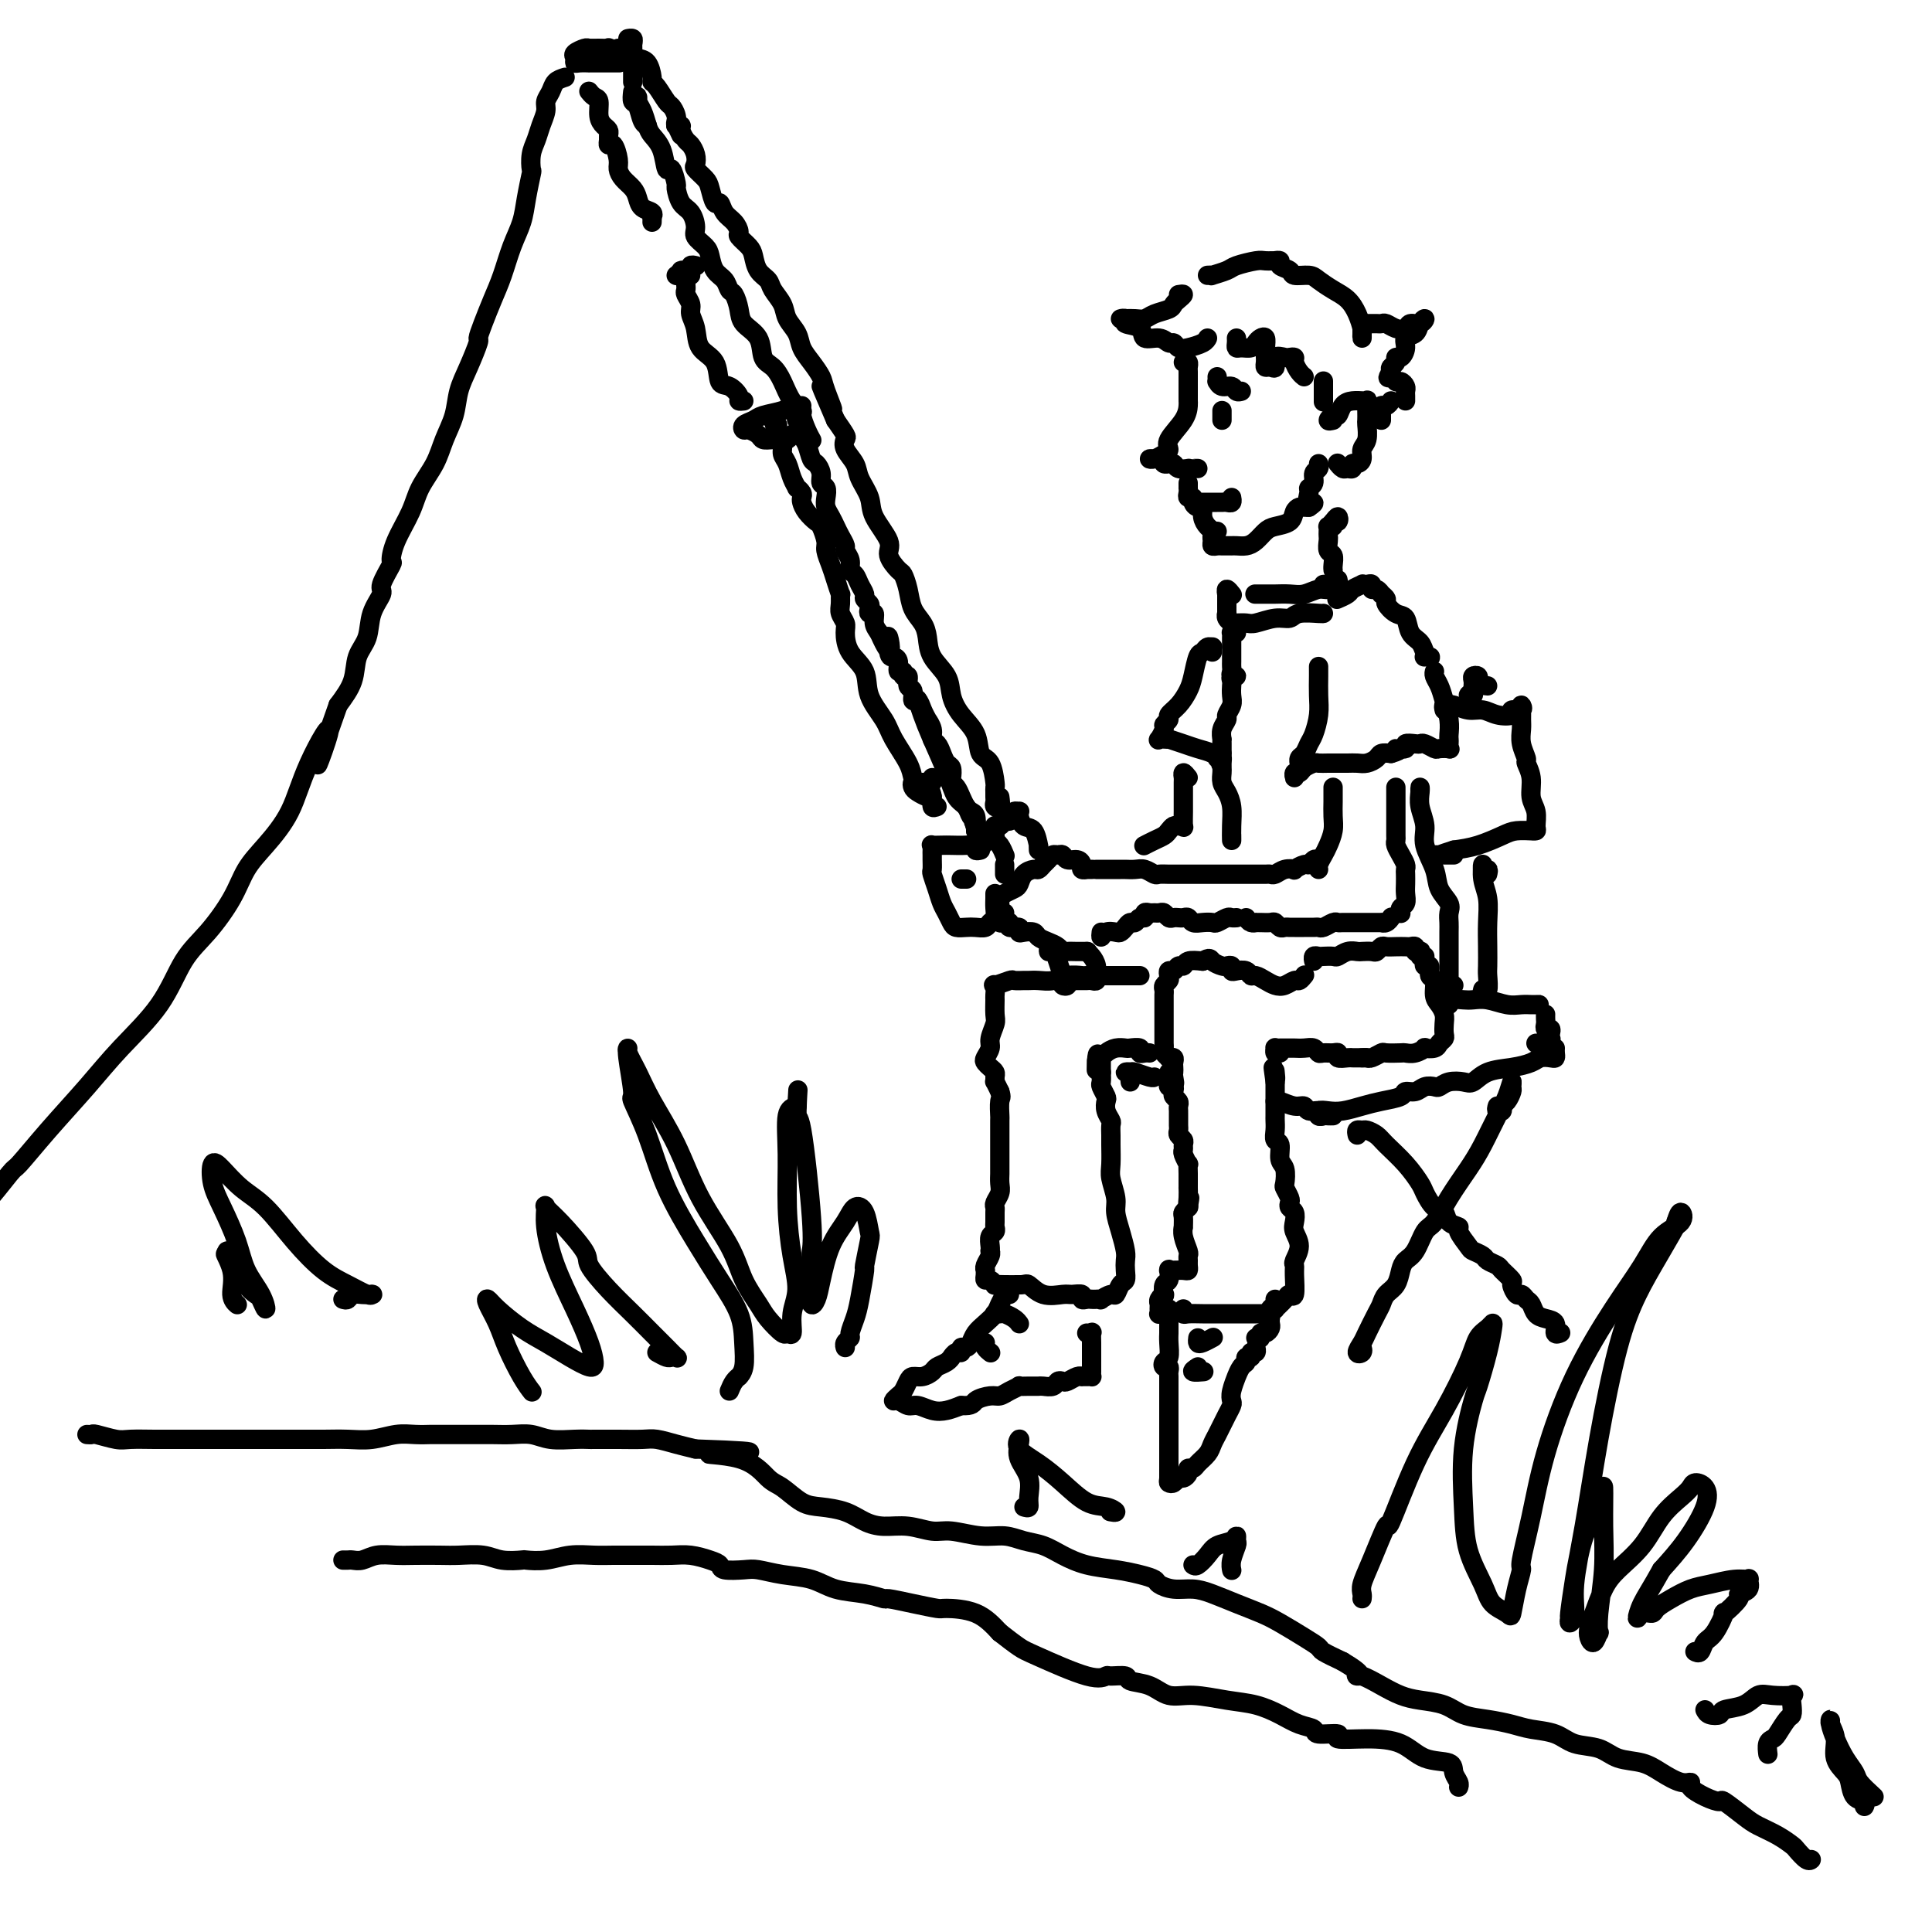 <svg viewBox='0 0 400 400' version='1.1' xmlns='http://www.w3.org/2000/svg' xmlns:xlink='http://www.w3.org/1999/xlink'><g fill='none' stroke='rgb(0,0,0)' stroke-width='4' stroke-linecap='round' stroke-linejoin='round'><path d='M209,268c-0.448,0.048 -0.896,0.096 -1,0c-0.104,-0.096 0.137,-0.335 0,0c-0.137,0.335 -0.653,1.245 -1,2c-0.347,0.755 -0.527,1.355 -1,2c-0.473,0.645 -1.241,1.335 -2,2c-0.759,0.665 -1.509,1.307 -2,2c-0.491,0.693 -0.723,1.439 -1,2c-0.277,0.561 -0.600,0.939 -1,1c-0.400,0.061 -0.877,-0.195 -1,0c-0.123,0.195 0.109,0.840 0,1c-0.109,0.160 -0.558,-0.164 -1,0c-0.442,0.164 -0.877,0.817 -1,1c-0.123,0.183 0.066,-0.105 0,0c-0.066,0.105 -0.389,0.602 -1,1c-0.611,0.398 -1.512,0.697 -2,1c-0.488,0.303 -0.565,0.610 -1,1c-0.435,0.390 -1.230,0.864 -2,1c-0.770,0.136 -1.517,-0.065 -2,0c-0.483,0.065 -0.702,0.394 -1,1c-0.298,0.606 -0.676,1.487 -1,2c-0.324,0.513 -0.593,0.658 -1,1c-0.407,0.342 -0.951,0.880 -1,1c-0.049,0.120 0.399,-0.177 1,0c0.601,0.177 1.357,0.829 2,1c0.643,0.171 1.172,-0.140 2,0c0.828,0.140 1.954,0.730 3,1c1.046,0.270 2.013,0.220 3,0c0.987,-0.220 1.993,-0.610 3,-1'/><path d='M199,291c2.535,0.147 2.372,-0.486 3,-1c0.628,-0.514 2.047,-0.908 3,-1c0.953,-0.092 1.439,0.119 2,0c0.561,-0.119 1.197,-0.568 2,-1c0.803,-0.432 1.774,-0.848 2,-1c0.226,-0.152 -0.291,-0.041 0,0c0.291,0.041 1.391,0.012 2,0c0.609,-0.012 0.726,-0.007 1,0c0.274,0.007 0.703,0.016 1,0c0.297,-0.016 0.460,-0.056 1,0c0.540,0.056 1.458,0.207 2,0c0.542,-0.207 0.710,-0.774 1,-1c0.290,-0.226 0.704,-0.113 1,0c0.296,0.113 0.474,0.227 1,0c0.526,-0.227 1.398,-0.793 2,-1c0.602,-0.207 0.932,-0.055 1,0c0.068,0.055 -0.125,0.013 0,0c0.125,-0.013 0.569,0.005 1,0c0.431,-0.005 0.847,-0.032 1,0c0.153,0.032 0.041,0.122 0,0c-0.041,-0.122 -0.011,-0.457 0,-1c0.011,-0.543 0.004,-1.294 0,-2c-0.004,-0.706 -0.005,-1.366 0,-2c0.005,-0.634 0.015,-1.242 0,-2c-0.015,-0.758 -0.056,-1.667 0,-2c0.056,-0.333 0.207,-0.090 0,0c-0.207,0.090 -0.774,0.026 -1,0c-0.226,-0.026 -0.113,-0.013 0,0'/><path d='M242,273c-0.000,0.448 -0.000,0.895 0,1c0.000,0.105 0.001,-0.133 0,0c-0.001,0.133 -0.004,0.637 0,1c0.004,0.363 0.014,0.585 0,1c-0.014,0.415 -0.053,1.025 0,2c0.053,0.975 0.196,2.317 0,3c-0.196,0.683 -0.732,0.707 -1,1c-0.268,0.293 -0.268,0.855 0,1c0.268,0.145 0.804,-0.127 1,0c0.196,0.127 0.053,0.653 0,1c-0.053,0.347 -0.014,0.516 0,1c0.014,0.484 0.004,1.282 0,2c-0.004,0.718 -0.001,1.357 0,2c0.001,0.643 0.000,1.290 0,2c-0.000,0.710 -0.000,1.485 0,2c0.000,0.515 0.000,0.772 0,1c-0.000,0.228 -0.000,0.427 0,1c0.000,0.573 0.000,1.520 0,2c-0.000,0.480 -0.000,0.492 0,1c0.000,0.508 0.000,1.512 0,2c-0.000,0.488 -0.000,0.461 0,1c0.000,0.539 0.000,1.645 0,2c-0.000,0.355 -0.000,-0.041 0,0c0.000,0.041 0.000,0.521 0,1'/><path d='M242,304c-0.003,4.977 -0.012,1.918 0,1c0.012,-0.918 0.044,0.305 0,1c-0.044,0.695 -0.166,0.863 0,1c0.166,0.137 0.618,0.243 1,0c0.382,-0.243 0.694,-0.835 1,-1c0.306,-0.165 0.606,0.097 1,0c0.394,-0.097 0.883,-0.554 1,-1c0.117,-0.446 -0.137,-0.882 0,-1c0.137,-0.118 0.667,0.082 1,0c0.333,-0.082 0.471,-0.445 1,-1c0.529,-0.555 1.451,-1.303 2,-2c0.549,-0.697 0.725,-1.342 1,-2c0.275,-0.658 0.648,-1.328 1,-2c0.352,-0.672 0.682,-1.347 1,-2c0.318,-0.653 0.625,-1.283 1,-2c0.375,-0.717 0.818,-1.521 1,-2c0.182,-0.479 0.104,-0.633 0,-1c-0.104,-0.367 -0.234,-0.949 0,-2c0.234,-1.051 0.832,-2.573 1,-3c0.168,-0.427 -0.095,0.240 0,0c0.095,-0.240 0.546,-1.389 1,-2c0.454,-0.611 0.910,-0.685 1,-1c0.090,-0.315 -0.186,-0.873 0,-1c0.186,-0.127 0.834,0.176 1,0c0.166,-0.176 -0.151,-0.831 0,-1c0.151,-0.169 0.772,0.147 1,0c0.228,-0.147 0.065,-0.756 0,-1c-0.065,-0.244 -0.033,-0.122 0,0'/><path d='M260,277c0.445,0.120 0.890,0.239 1,0c0.110,-0.239 -0.114,-0.837 0,-1c0.114,-0.163 0.567,0.110 1,0c0.433,-0.110 0.845,-0.604 1,-1c0.155,-0.396 0.052,-0.695 0,-1c-0.052,-0.305 -0.054,-0.618 0,-1c0.054,-0.382 0.162,-0.834 0,-1c-0.162,-0.166 -0.595,-0.044 -1,0c-0.405,0.044 -0.783,0.012 -1,0c-0.217,-0.012 -0.273,-0.003 -1,0c-0.727,0.003 -2.124,0.001 -3,0c-0.876,-0.001 -1.229,0.001 -2,0c-0.771,-0.001 -1.958,-0.004 -3,0c-1.042,0.004 -1.939,0.015 -3,0c-1.061,-0.015 -2.284,-0.056 -3,0c-0.716,0.056 -0.923,0.207 -1,0c-0.077,-0.207 -0.022,-0.774 0,-1c0.022,-0.226 0.011,-0.113 0,0'/><path d='M242,271c-0.453,0.421 -0.906,0.842 -1,1c-0.094,0.158 0.171,0.053 0,0c-0.171,-0.053 -0.779,-0.055 -1,0c-0.221,0.055 -0.056,0.168 0,0c0.056,-0.168 0.001,-0.618 0,-1c-0.001,-0.382 0.051,-0.698 0,-1c-0.051,-0.302 -0.206,-0.590 0,-1c0.206,-0.410 0.773,-0.940 1,-1c0.227,-0.060 0.113,0.352 0,0c-0.113,-0.352 -0.227,-1.467 0,-2c0.227,-0.533 0.795,-0.482 1,-1c0.205,-0.518 0.047,-1.603 0,-2c-0.047,-0.397 0.015,-0.106 0,0c-0.015,0.106 -0.109,0.025 0,0c0.109,-0.025 0.422,0.004 1,0c0.578,-0.004 1.423,-0.043 2,0c0.577,0.043 0.888,0.168 1,0c0.112,-0.168 0.026,-0.629 0,-1c-0.026,-0.371 0.007,-0.654 0,-1c-0.007,-0.346 -0.055,-0.756 0,-1c0.055,-0.244 0.211,-0.321 0,-1c-0.211,-0.679 -0.790,-1.960 -1,-3c-0.210,-1.040 -0.053,-1.837 0,-2c0.053,-0.163 0.000,0.310 0,0c-0.000,-0.310 0.051,-1.403 0,-2c-0.051,-0.597 -0.206,-0.699 0,-1c0.206,-0.301 0.773,-0.800 1,-1c0.227,-0.200 0.113,-0.100 0,0'/><path d='M246,250c0.619,-3.448 0.166,-1.567 0,-1c-0.166,0.567 -0.044,-0.179 0,-1c0.044,-0.821 0.012,-1.716 0,-2c-0.012,-0.284 -0.002,0.045 0,0c0.002,-0.045 -0.003,-0.464 0,-1c0.003,-0.536 0.015,-1.190 0,-2c-0.015,-0.810 -0.057,-1.775 0,-2c0.057,-0.225 0.212,0.291 0,0c-0.212,-0.291 -0.793,-1.387 -1,-2c-0.207,-0.613 -0.041,-0.742 0,-1c0.041,-0.258 -0.041,-0.646 0,-1c0.041,-0.354 0.207,-0.673 0,-1c-0.207,-0.327 -0.788,-0.661 -1,-1c-0.212,-0.339 -0.057,-0.682 0,-1c0.057,-0.318 0.015,-0.610 0,-1c-0.015,-0.390 -0.004,-0.878 0,-1c0.004,-0.122 0.002,0.122 0,0c-0.002,-0.122 -0.004,-0.610 0,-1c0.004,-0.390 0.015,-0.682 0,-1c-0.015,-0.318 -0.056,-0.664 0,-1c0.056,-0.336 0.207,-0.663 0,-1c-0.207,-0.337 -0.774,-0.682 -1,-1c-0.226,-0.318 -0.113,-0.607 0,-1c0.113,-0.393 0.226,-0.889 0,-1c-0.226,-0.111 -0.792,0.162 -1,0c-0.208,-0.162 -0.060,-0.761 0,-1c0.060,-0.239 0.030,-0.120 0,0'/><path d='M242,224c-0.392,-3.974 0.627,-0.910 1,0c0.373,0.910 0.101,-0.334 0,-1c-0.101,-0.666 -0.031,-0.753 0,-1c0.031,-0.247 0.022,-0.655 0,-1c-0.022,-0.345 -0.057,-0.628 0,-1c0.057,-0.372 0.208,-0.835 0,-1c-0.208,-0.165 -0.774,-0.033 -1,0c-0.226,0.033 -0.113,-0.032 0,0c0.113,0.032 0.226,0.162 0,0c-0.226,-0.162 -0.793,-0.617 -1,-1c-0.207,-0.383 -0.056,-0.694 0,-1c0.056,-0.306 0.015,-0.607 0,-1c-0.015,-0.393 -0.004,-0.877 0,-1c0.004,-0.123 0.001,0.117 0,0c-0.001,-0.117 -0.000,-0.590 0,-1c0.000,-0.410 0.000,-0.758 0,-1c-0.000,-0.242 0.000,-0.379 0,-1c-0.000,-0.621 -0.000,-1.724 0,-2c0.000,-0.276 0.000,0.277 0,0c-0.000,-0.277 -0.001,-1.384 0,-2c0.001,-0.616 0.004,-0.743 0,-1c-0.004,-0.257 -0.015,-0.646 0,-1c0.015,-0.354 0.056,-0.673 0,-1c-0.056,-0.327 -0.208,-0.661 0,-1c0.208,-0.339 0.777,-0.683 1,-1c0.223,-0.317 0.102,-0.606 0,-1c-0.102,-0.394 -0.183,-0.894 0,-1c0.183,-0.106 0.632,0.182 1,0c0.368,-0.182 0.655,-0.832 1,-1c0.345,-0.168 0.747,0.147 1,0c0.253,-0.147 0.358,-0.756 1,-1c0.642,-0.244 1.821,-0.122 3,0'/><path d='M249,199c1.581,-0.988 1.533,-0.457 2,0c0.467,0.457 1.448,0.841 2,1c0.552,0.159 0.677,0.094 1,0c0.323,-0.094 0.846,-0.217 1,0c0.154,0.217 -0.062,0.775 0,1c0.062,0.225 0.401,0.116 1,0c0.599,-0.116 1.459,-0.238 2,0c0.541,0.238 0.764,0.835 1,1c0.236,0.165 0.487,-0.104 1,0c0.513,0.104 1.289,0.579 2,1c0.711,0.421 1.357,0.789 2,1c0.643,0.211 1.283,0.267 2,0c0.717,-0.267 1.512,-0.855 2,-1c0.488,-0.145 0.670,0.153 1,0c0.330,-0.153 0.809,-0.758 1,-1c0.191,-0.242 0.096,-0.121 0,0'/><path d='M264,269c0.148,0.306 0.295,0.612 0,1c-0.295,0.388 -1.033,0.860 -1,1c0.033,0.140 0.836,-0.050 1,0c0.164,0.050 -0.310,0.340 0,0c0.310,-0.340 1.404,-1.310 2,-2c0.596,-0.690 0.694,-1.100 1,-1c0.306,0.100 0.819,0.712 1,0c0.181,-0.712 0.031,-2.747 0,-4c-0.031,-1.253 0.058,-1.725 0,-2c-0.058,-0.275 -0.263,-0.354 0,-1c0.263,-0.646 0.995,-1.861 1,-3c0.005,-1.139 -0.717,-2.203 -1,-3c-0.283,-0.797 -0.127,-1.326 0,-2c0.127,-0.674 0.227,-1.494 0,-2c-0.227,-0.506 -0.779,-0.697 -1,-1c-0.221,-0.303 -0.111,-0.718 0,-1c0.111,-0.282 0.222,-0.430 0,-1c-0.222,-0.570 -0.776,-1.561 -1,-2c-0.224,-0.439 -0.116,-0.326 0,-1c0.116,-0.674 0.241,-2.134 0,-3c-0.241,-0.866 -0.849,-1.139 -1,-2c-0.151,-0.861 0.156,-2.310 0,-3c-0.156,-0.690 -0.774,-0.622 -1,-1c-0.226,-0.378 -0.061,-1.201 0,-2c0.061,-0.799 0.016,-1.572 0,-2c-0.016,-0.428 -0.004,-0.510 0,-1c0.004,-0.490 0.001,-1.387 0,-2c-0.001,-0.613 -0.000,-0.942 0,-1c0.000,-0.058 0.000,0.156 0,0c-0.000,-0.156 -0.000,-0.681 0,-1c0.000,-0.319 0.000,-0.432 0,-1c-0.000,-0.568 -0.000,-1.591 0,-2c0.000,-0.409 0.000,-0.205 0,0'/><path d='M264,224c-0.774,-5.429 -0.208,-2.000 0,-1c0.208,1.000 0.060,-0.429 0,-1c-0.060,-0.571 -0.030,-0.286 0,0'/><path d='M265,218c-0.427,0.113 -0.854,0.227 -1,0c-0.146,-0.227 -0.013,-0.793 0,-1c0.013,-0.207 -0.096,-0.055 0,0c0.096,0.055 0.397,0.014 1,0c0.603,-0.014 1.510,0.000 2,0c0.490,-0.000 0.564,-0.014 1,0c0.436,0.014 1.233,0.057 2,0c0.767,-0.057 1.502,-0.212 2,0c0.498,0.212 0.759,0.793 1,1c0.241,0.207 0.464,0.041 1,0c0.536,-0.041 1.386,0.041 2,0c0.614,-0.041 0.991,-0.207 1,0c0.009,0.207 -0.349,0.788 0,1c0.349,0.212 1.404,0.057 2,0c0.596,-0.057 0.734,-0.015 1,0c0.266,0.015 0.659,0.004 1,0c0.341,-0.004 0.630,-0.001 1,0c0.370,0.001 0.820,0.000 1,0c0.180,-0.000 0.090,-0.000 0,0'/><path d='M282,219c0.368,-0.030 0.736,-0.061 1,0c0.264,0.061 0.423,0.212 1,0c0.577,-0.212 1.572,-0.788 2,-1c0.428,-0.212 0.291,-0.061 1,0c0.709,0.061 2.265,0.030 3,0c0.735,-0.030 0.649,-0.060 1,0c0.351,0.060 1.141,0.209 2,0c0.859,-0.209 1.789,-0.777 2,-1c0.211,-0.223 -0.297,-0.100 0,0c0.297,0.100 1.400,0.179 2,0c0.600,-0.179 0.697,-0.614 1,-1c0.303,-0.386 0.810,-0.723 1,-1c0.190,-0.277 0.061,-0.496 0,-1c-0.061,-0.504 -0.054,-1.295 0,-2c0.054,-0.705 0.154,-1.325 0,-2c-0.154,-0.675 -0.562,-1.404 -1,-2c-0.438,-0.596 -0.906,-1.059 -1,-2c-0.094,-0.941 0.185,-2.361 0,-3c-0.185,-0.639 -0.834,-0.497 -1,-1c-0.166,-0.503 0.151,-1.650 0,-2c-0.151,-0.350 -0.772,0.098 -1,0c-0.228,-0.098 -0.065,-0.742 0,-1c0.065,-0.258 0.033,-0.129 0,0'/><path d='M295,198c-0.414,0.111 -0.828,0.222 -1,0c-0.172,-0.222 -0.102,-0.777 0,-1c0.102,-0.223 0.235,-0.112 0,0c-0.235,0.112 -0.839,0.226 -1,0c-0.161,-0.226 0.122,-0.792 0,-1c-0.122,-0.208 -0.648,-0.057 -1,0c-0.352,0.057 -0.528,0.019 -1,0c-0.472,-0.019 -1.239,-0.019 -2,0c-0.761,0.019 -1.517,0.058 -2,0c-0.483,-0.058 -0.692,-0.211 -1,0c-0.308,0.211 -0.715,0.788 -1,1c-0.285,0.212 -0.447,0.061 -1,0c-0.553,-0.061 -1.495,-0.030 -2,0c-0.505,0.030 -0.573,0.061 -1,0c-0.427,-0.061 -1.213,-0.212 -2,0c-0.787,0.212 -1.574,0.788 -2,1c-0.426,0.212 -0.493,0.061 -1,0c-0.507,-0.061 -1.456,-0.030 -2,0c-0.544,0.030 -0.682,0.060 -1,0c-0.318,-0.060 -0.816,-0.208 -1,0c-0.184,0.208 -0.052,0.774 0,1c0.052,0.226 0.026,0.113 0,0'/><path d='M236,202c-0.184,-0.000 -0.368,-0.000 -1,0c-0.632,0.000 -1.711,0.000 -2,0c-0.289,-0.000 0.213,-0.000 0,0c-0.213,0.000 -1.141,0.000 -2,0c-0.859,-0.000 -1.651,-0.001 -2,0c-0.349,0.001 -0.256,0.004 -1,0c-0.744,-0.004 -2.324,-0.015 -3,0c-0.676,0.015 -0.447,0.057 -1,0c-0.553,-0.057 -1.887,-0.211 -3,0c-1.113,0.211 -2.004,0.789 -3,1c-0.996,0.211 -2.096,0.055 -3,0c-0.904,-0.055 -1.613,-0.011 -2,0c-0.387,0.011 -0.454,-0.013 -1,0c-0.546,0.013 -1.572,0.063 -2,0c-0.428,-0.063 -0.258,-0.240 -1,0c-0.742,0.240 -2.395,0.897 -3,1c-0.605,0.103 -0.161,-0.350 0,0c0.161,0.350 0.039,1.501 0,2c-0.039,0.499 0.005,0.346 0,1c-0.005,0.654 -0.057,2.115 0,3c0.057,0.885 0.225,1.193 0,2c-0.225,0.807 -0.842,2.114 -1,3c-0.158,0.886 0.144,1.351 0,2c-0.144,0.649 -0.732,1.483 -1,2c-0.268,0.517 -0.215,0.717 0,1c0.215,0.283 0.593,0.649 1,1c0.407,0.351 0.844,0.688 1,1c0.156,0.312 0.032,0.599 0,1c-0.032,0.401 0.030,0.916 0,1c-0.030,0.084 -0.151,-0.262 0,0c0.151,0.262 0.576,1.131 1,2'/><path d='M207,226c0.464,1.353 0.124,1.234 0,2c-0.124,0.766 -0.033,2.415 0,3c0.033,0.585 0.009,0.106 0,1c-0.009,0.894 -0.003,3.160 0,4c0.003,0.840 0.002,0.255 0,1c-0.002,0.745 -0.004,2.819 0,4c0.004,1.181 0.015,1.468 0,2c-0.015,0.532 -0.057,1.307 0,2c0.057,0.693 0.211,1.303 0,2c-0.211,0.697 -0.789,1.482 -1,2c-0.211,0.518 -0.056,0.769 0,1c0.056,0.231 0.011,0.442 0,1c-0.011,0.558 0.011,1.462 0,2c-0.011,0.538 -0.055,0.708 0,1c0.055,0.292 0.211,0.705 0,1c-0.211,0.295 -0.788,0.474 -1,1c-0.212,0.526 -0.061,1.401 0,2c0.061,0.599 0.030,0.921 0,1c-0.030,0.079 -0.061,-0.085 0,0c0.061,0.085 0.213,0.418 0,1c-0.213,0.582 -0.790,1.414 -1,2c-0.210,0.586 -0.054,0.927 0,1c0.054,0.073 0.004,-0.120 0,0c-0.004,0.120 0.036,0.554 0,1c-0.036,0.446 -0.148,0.904 0,1c0.148,0.096 0.556,-0.170 1,0c0.444,0.170 0.923,0.778 1,1c0.077,0.222 -0.249,0.060 0,0c0.249,-0.060 1.071,-0.017 2,0c0.929,0.017 1.964,0.009 3,0'/><path d='M211,266c1.413,0.033 1.444,-0.384 2,0c0.556,0.384 1.637,1.571 3,2c1.363,0.429 3.009,0.101 4,0c0.991,-0.101 1.326,0.026 2,0c0.674,-0.026 1.686,-0.203 2,0c0.314,0.203 -0.069,0.786 0,1c0.069,0.214 0.591,0.058 1,0c0.409,-0.058 0.705,-0.020 1,0c0.295,0.020 0.590,0.021 1,0c0.410,-0.021 0.936,-0.065 1,0c0.064,0.065 -0.333,0.240 0,0c0.333,-0.240 1.396,-0.893 2,-1c0.604,-0.107 0.750,0.333 1,0c0.250,-0.333 0.604,-1.439 1,-2c0.396,-0.561 0.836,-0.579 1,-1c0.164,-0.421 0.054,-1.246 0,-2c-0.054,-0.754 -0.052,-1.435 0,-2c0.052,-0.565 0.154,-1.012 0,-2c-0.154,-0.988 -0.563,-2.517 -1,-4c-0.437,-1.483 -0.902,-2.919 -1,-4c-0.098,-1.081 0.170,-1.808 0,-3c-0.170,-1.192 -0.778,-2.848 -1,-4c-0.222,-1.152 -0.059,-1.799 0,-3c0.059,-1.201 0.012,-2.954 0,-4c-0.012,-1.046 0.011,-1.383 0,-2c-0.011,-0.617 -0.054,-1.512 0,-2c0.054,-0.488 0.207,-0.568 0,-1c-0.207,-0.432 -0.773,-1.214 -1,-2c-0.227,-0.786 -0.113,-1.575 0,-2c0.113,-0.425 0.226,-0.485 0,-1c-0.226,-0.515 -0.792,-1.485 -1,-2c-0.208,-0.515 -0.060,-0.576 0,-1c0.060,-0.424 0.030,-1.212 0,-2'/><path d='M228,222c-0.845,-6.976 -0.958,-2.417 -1,-1c-0.042,1.417 -0.012,-0.310 0,-1c0.012,-0.690 0.006,-0.345 0,0'/><path d='M228,220c-0.000,0.257 -0.001,0.515 0,1c0.001,0.485 0.002,1.199 0,1c-0.002,-0.199 -0.009,-1.311 0,-2c0.009,-0.689 0.034,-0.955 0,-1c-0.034,-0.045 -0.127,0.132 0,0c0.127,-0.132 0.472,-0.572 1,-1c0.528,-0.428 1.237,-0.843 2,-1c0.763,-0.157 1.580,-0.056 2,0c0.420,0.056 0.442,0.068 1,0c0.558,-0.068 1.652,-0.214 2,0c0.348,0.214 -0.051,0.789 0,1c0.051,0.211 0.552,0.057 1,0c0.448,-0.057 0.842,-0.016 1,0c0.158,0.016 0.079,0.008 0,0'/><path d='M208,181c0.000,-0.452 0.000,-0.905 0,-1c0.000,-0.095 -0.000,0.167 0,0c0.000,-0.167 0.000,-0.762 0,-1c0.000,-0.238 0.000,-0.119 0,0'/><path d='M273,139c-0.002,-0.552 -0.003,-1.105 0,-1c0.003,0.105 0.012,0.867 0,2c-0.012,1.133 -0.044,2.636 0,4c0.044,1.364 0.166,2.589 0,4c-0.166,1.411 -0.619,3.009 -1,4c-0.381,0.991 -0.691,1.374 -1,2c-0.309,0.626 -0.618,1.496 -1,2c-0.382,0.504 -0.838,0.641 -1,1c-0.162,0.359 -0.029,0.938 0,1c0.029,0.062 -0.046,-0.394 0,0c0.046,0.394 0.212,1.637 0,2c-0.212,0.363 -0.801,-0.154 -1,0c-0.199,0.154 -0.008,0.980 0,1c0.008,0.020 -0.167,-0.765 0,-1c0.167,-0.235 0.678,0.081 1,0c0.322,-0.081 0.456,-0.558 1,-1c0.544,-0.442 1.496,-0.851 2,-1c0.504,-0.149 0.558,-0.040 1,0c0.442,0.040 1.273,0.012 2,0c0.727,-0.012 1.351,-0.006 2,0c0.649,0.006 1.325,0.012 2,0c0.675,-0.012 1.349,-0.042 2,0c0.651,0.042 1.277,0.156 2,0c0.723,-0.156 1.541,-0.580 2,-1c0.459,-0.420 0.560,-0.834 1,-1c0.440,-0.166 1.220,-0.083 2,0'/><path d='M288,156c3.037,-0.861 1.129,-1.015 1,-1c-0.129,0.015 1.523,0.199 2,0c0.477,-0.199 -0.219,-0.782 0,-1c0.219,-0.218 1.353,-0.073 2,0c0.647,0.073 0.808,0.072 1,0c0.192,-0.072 0.416,-0.215 1,0c0.584,0.215 1.530,0.787 2,1c0.470,0.213 0.466,0.068 1,0c0.534,-0.068 1.607,-0.058 2,0c0.393,0.058 0.106,0.165 0,0c-0.106,-0.165 -0.031,-0.603 0,-1c0.031,-0.397 0.020,-0.753 0,-1c-0.020,-0.247 -0.048,-0.384 0,-1c0.048,-0.616 0.170,-1.710 0,-3c-0.170,-1.290 -0.634,-2.777 -1,-4c-0.366,-1.223 -0.634,-2.184 -1,-3c-0.366,-0.816 -0.829,-1.489 -1,-2c-0.171,-0.511 -0.049,-0.860 0,-1c0.049,-0.140 0.024,-0.070 0,0'/><path d='M276,163c-0.002,0.268 -0.004,0.537 0,1c0.004,0.463 0.012,1.121 0,2c-0.012,0.879 -0.046,1.979 0,3c0.046,1.021 0.170,1.962 0,3c-0.170,1.038 -0.634,2.173 -1,3c-0.366,0.827 -0.634,1.345 -1,2c-0.366,0.655 -0.829,1.445 -1,2c-0.171,0.555 -0.049,0.873 0,1c0.049,0.127 0.024,0.064 0,0'/><path d='M273,178c-0.323,-0.121 -0.645,-0.242 -1,0c-0.355,0.242 -0.742,0.849 -1,1c-0.258,0.151 -0.387,-0.152 -1,0c-0.613,0.152 -1.708,0.759 -2,1c-0.292,0.241 0.221,0.117 0,0c-0.221,-0.117 -1.175,-0.228 -2,0c-0.825,0.228 -1.519,0.793 -2,1c-0.481,0.207 -0.748,0.055 -1,0c-0.252,-0.055 -0.490,-0.015 -1,0c-0.510,0.015 -1.291,0.004 -2,0c-0.709,-0.004 -1.345,-0.001 -2,0c-0.655,0.001 -1.330,0.000 -2,0c-0.670,-0.000 -1.334,-0.000 -2,0c-0.666,0.000 -1.333,-0.000 -2,0c-0.667,0.000 -1.333,0.000 -2,0c-0.667,-0.000 -1.334,-0.000 -2,0c-0.666,0.000 -1.329,0.001 -2,0c-0.671,-0.001 -1.349,-0.004 -2,0c-0.651,0.004 -1.276,0.015 -2,0c-0.724,-0.015 -1.546,-0.057 -2,0c-0.454,0.057 -0.540,0.211 -1,0c-0.460,-0.211 -1.293,-0.789 -2,-1c-0.707,-0.211 -1.288,-0.057 -2,0c-0.712,0.057 -1.554,0.015 -2,0c-0.446,-0.015 -0.497,-0.004 -1,0c-0.503,0.004 -1.459,0.001 -2,0c-0.541,-0.001 -0.667,-0.000 -1,0c-0.333,0.000 -0.873,0.000 -1,0c-0.127,-0.000 0.158,-0.000 0,0c-0.158,0.000 -0.759,0.000 -1,0c-0.241,-0.000 -0.120,-0.000 0,0'/><path d='M226,180c0.122,-0.002 0.243,-0.003 0,0c-0.243,0.003 -0.852,0.011 -1,0c-0.148,-0.011 0.164,-0.040 0,0c-0.164,0.040 -0.803,0.151 -1,0c-0.197,-0.151 0.049,-0.562 0,-1c-0.049,-0.438 -0.394,-0.903 -1,-1c-0.606,-0.097 -1.472,0.173 -2,0c-0.528,-0.173 -0.719,-0.790 -1,-1c-0.281,-0.210 -0.653,-0.014 -1,0c-0.347,0.014 -0.669,-0.154 -1,0c-0.331,0.154 -0.670,0.632 -1,1c-0.330,0.368 -0.652,0.627 -1,1c-0.348,0.373 -0.722,0.859 -1,1c-0.278,0.141 -0.459,-0.064 -1,0c-0.541,0.064 -1.441,0.398 -2,1c-0.559,0.602 -0.777,1.471 -1,2c-0.223,0.529 -0.452,0.716 -1,1c-0.548,0.284 -1.415,0.664 -2,1c-0.585,0.336 -0.888,0.629 -1,1c-0.112,0.371 -0.032,0.820 0,1c0.032,0.180 0.016,0.090 0,0'/><path d='M208,189c-0.428,-0.084 -0.857,-0.167 -1,0c-0.143,0.167 -0.002,0.585 0,1c0.002,0.415 -0.135,0.828 0,1c0.135,0.172 0.543,0.102 1,0c0.457,-0.102 0.961,-0.237 1,0c0.039,0.237 -0.389,0.847 0,1c0.389,0.153 1.595,-0.152 2,0c0.405,0.152 0.009,0.762 0,1c-0.009,0.238 0.368,0.105 1,0c0.632,-0.105 1.517,-0.182 2,0c0.483,0.182 0.562,0.623 1,1c0.438,0.377 1.233,0.689 2,1c0.767,0.311 1.505,0.619 2,1c0.495,0.381 0.746,0.834 1,1c0.254,0.166 0.511,0.044 1,0c0.489,-0.044 1.208,-0.012 2,0c0.792,0.012 1.655,0.003 2,0c0.345,-0.003 0.173,-0.002 0,0'/><path d='M228,193c-0.059,0.534 -0.118,1.069 0,1c0.118,-0.069 0.413,-0.740 1,-1c0.587,-0.260 1.467,-0.107 2,0c0.533,0.107 0.720,0.168 1,0c0.280,-0.168 0.653,-0.566 1,-1c0.347,-0.434 0.666,-0.905 1,-1c0.334,-0.095 0.681,0.185 1,0c0.319,-0.185 0.610,-0.834 1,-1c0.390,-0.166 0.878,0.152 1,0c0.122,-0.152 -0.122,-0.774 0,-1c0.122,-0.226 0.610,-0.057 1,0c0.390,0.057 0.682,0.001 1,0c0.318,-0.001 0.663,0.052 1,0c0.337,-0.052 0.668,-0.210 1,0c0.332,0.210 0.667,0.787 1,1c0.333,0.213 0.666,0.061 1,0c0.334,-0.061 0.670,-0.030 1,0c0.330,0.030 0.656,0.060 1,0c0.344,-0.060 0.707,-0.211 1,0c0.293,0.211 0.516,0.785 1,1c0.484,0.215 1.229,0.072 2,0c0.771,-0.072 1.569,-0.072 2,0c0.431,0.072 0.494,0.215 1,0c0.506,-0.215 1.455,-0.790 2,-1c0.545,-0.210 0.685,-0.057 1,0c0.315,0.057 0.804,0.016 1,0c0.196,-0.016 0.098,-0.008 0,0'/><path d='M258,190c0.305,0.423 0.610,0.846 1,1c0.390,0.154 0.864,0.040 1,0c0.136,-0.040 -0.066,-0.007 0,0c0.066,0.007 0.399,-0.012 1,0c0.601,0.012 1.471,0.056 2,0c0.529,-0.056 0.718,-0.211 1,0c0.282,0.211 0.656,0.789 1,1c0.344,0.211 0.659,0.057 1,0c0.341,-0.057 0.707,-0.015 1,0c0.293,0.015 0.511,0.005 1,0c0.489,-0.005 1.248,-0.005 2,0c0.752,0.005 1.497,0.015 2,0c0.503,-0.015 0.764,-0.057 1,0c0.236,0.057 0.448,0.211 1,0c0.552,-0.211 1.443,-0.789 2,-1c0.557,-0.211 0.779,-0.057 1,0c0.221,0.057 0.441,0.015 1,0c0.559,-0.015 1.458,-0.004 2,0c0.542,0.004 0.727,0.001 1,0c0.273,-0.001 0.633,-0.001 1,0c0.367,0.001 0.742,0.001 1,0c0.258,-0.001 0.398,-0.004 1,0c0.602,0.004 1.664,0.015 2,0c0.336,-0.015 -0.054,-0.056 0,0c0.054,0.056 0.553,0.207 1,0c0.447,-0.207 0.842,-0.774 1,-1c0.158,-0.226 0.079,-0.113 0,0'/><path d='M290,189c0.030,0.096 0.061,0.192 0,0c-0.061,-0.192 -0.212,-0.671 0,-1c0.212,-0.329 0.789,-0.508 1,-1c0.211,-0.492 0.057,-1.297 0,-2c-0.057,-0.703 -0.018,-1.304 0,-2c0.018,-0.696 0.015,-1.485 0,-2c-0.015,-0.515 -0.043,-0.754 0,-1c0.043,-0.246 0.155,-0.498 0,-1c-0.155,-0.502 -0.577,-1.253 -1,-2c-0.423,-0.747 -0.845,-1.490 -1,-2c-0.155,-0.510 -0.041,-0.788 0,-1c0.041,-0.212 0.011,-0.359 0,-1c-0.011,-0.641 -0.003,-1.777 0,-2c0.003,-0.223 0.001,0.466 0,0c-0.001,-0.466 -0.000,-2.086 0,-3c0.000,-0.914 0.000,-1.121 0,-1c-0.000,0.121 -0.000,0.568 0,0c0.000,-0.568 0.000,-2.153 0,-3c-0.000,-0.847 -0.000,-0.956 0,-1c0.000,-0.044 0.000,-0.022 0,0'/><path d='M215,176c-0.016,-0.509 -0.032,-1.019 0,-1c0.032,0.019 0.114,0.565 0,0c-0.114,-0.565 -0.422,-2.242 -1,-3c-0.578,-0.758 -1.427,-0.596 -2,-1c-0.573,-0.404 -0.871,-1.373 -1,-2c-0.129,-0.627 -0.090,-0.910 0,-1c0.090,-0.090 0.231,0.013 0,0c-0.231,-0.013 -0.835,-0.143 -1,0c-0.165,0.143 0.110,0.560 0,1c-0.110,0.440 -0.604,0.903 -1,1c-0.396,0.097 -0.695,-0.171 -1,0c-0.305,0.171 -0.618,0.781 -1,1c-0.382,0.219 -0.834,0.048 -1,0c-0.166,-0.048 -0.045,0.029 0,0c0.045,-0.029 0.015,-0.164 0,0c-0.015,0.164 -0.014,0.626 0,1c0.014,0.374 0.043,0.661 0,1c-0.043,0.339 -0.156,0.730 0,1c0.156,0.270 0.580,0.419 1,1c0.420,0.581 0.834,1.595 1,2c0.166,0.405 0.083,0.203 0,0'/><path d='M219,197c-0.285,-0.010 -0.570,-0.019 -1,0c-0.430,0.019 -1.005,0.067 -1,0c0.005,-0.067 0.590,-0.250 1,0c0.410,0.250 0.645,0.932 1,2c0.355,1.068 0.831,2.522 1,3c0.169,0.478 0.030,-0.019 0,0c-0.030,0.019 0.047,0.555 0,1c-0.047,0.445 -0.220,0.799 0,1c0.220,0.201 0.834,0.250 1,0c0.166,-0.250 -0.114,-0.799 0,-1c0.114,-0.201 0.622,-0.054 1,0c0.378,0.054 0.626,0.014 1,0c0.374,-0.014 0.875,-0.003 1,0c0.125,0.003 -0.124,-0.003 0,0c0.124,0.003 0.621,0.017 1,0c0.379,-0.017 0.638,-0.063 1,0c0.362,0.063 0.826,0.235 1,0c0.174,-0.235 0.057,-0.876 0,-1c-0.057,-0.124 -0.054,0.268 0,0c0.054,-0.268 0.159,-1.195 0,-2c-0.159,-0.805 -0.581,-1.486 -1,-2c-0.419,-0.514 -0.834,-0.861 -1,-1c-0.166,-0.139 -0.083,-0.069 0,0'/><path d='M203,176c-0.462,0.113 -0.924,0.226 -1,0c-0.076,-0.226 0.235,-0.793 0,-1c-0.235,-0.207 -1.016,-0.056 -2,0c-0.984,0.056 -2.173,0.018 -3,0c-0.827,-0.018 -1.293,-0.016 -2,0c-0.707,0.016 -1.653,0.045 -2,0c-0.347,-0.045 -0.093,-0.162 0,0c0.093,0.162 0.024,0.605 0,1c-0.024,0.395 -0.003,0.741 0,1c0.003,0.259 -0.010,0.429 0,1c0.010,0.571 0.044,1.542 0,2c-0.044,0.458 -0.166,0.402 0,1c0.166,0.598 0.621,1.849 1,3c0.379,1.151 0.682,2.203 1,3c0.318,0.797 0.651,1.338 1,2c0.349,0.662 0.713,1.446 1,2c0.287,0.554 0.496,0.877 1,1c0.504,0.123 1.302,0.045 2,0c0.698,-0.045 1.297,-0.056 2,0c0.703,0.056 1.509,0.180 2,0c0.491,-0.180 0.668,-0.665 1,-1c0.332,-0.335 0.821,-0.521 1,-1c0.179,-0.479 0.048,-1.252 0,-2c-0.048,-0.748 -0.013,-1.471 0,-2c0.013,-0.529 0.004,-0.866 0,-1c-0.004,-0.134 -0.002,-0.067 0,0'/><path d='M200,182c-0.533,0.000 -1.067,0.000 -1,0c0.067,0.000 0.733,0.000 1,0c0.267,0.000 0.133,0.000 0,0'/><path d='M207,165c0.113,0.821 0.227,1.643 0,2c-0.227,0.357 -0.793,0.250 -1,0c-0.207,-0.250 -0.055,-0.641 0,-1c0.055,-0.359 0.013,-0.684 0,-1c-0.013,-0.316 0.003,-0.621 0,-1c-0.003,-0.379 -0.027,-0.831 0,-1c0.027,-0.169 0.103,-0.053 0,-1c-0.103,-0.947 -0.385,-2.955 -1,-4c-0.615,-1.045 -1.563,-1.125 -2,-2c-0.437,-0.875 -0.362,-2.544 -1,-4c-0.638,-1.456 -1.988,-2.700 -3,-4c-1.012,-1.300 -1.685,-2.655 -2,-4c-0.315,-1.345 -0.273,-2.680 -1,-4c-0.727,-1.320 -2.222,-2.625 -3,-4c-0.778,-1.375 -0.839,-2.821 -1,-4c-0.161,-1.179 -0.423,-2.093 -1,-3c-0.577,-0.907 -1.469,-1.808 -2,-3c-0.531,-1.192 -0.700,-2.677 -1,-4c-0.300,-1.323 -0.732,-2.486 -1,-3c-0.268,-0.514 -0.371,-0.380 -1,-1c-0.629,-0.620 -1.783,-1.993 -2,-3c-0.217,-1.007 0.504,-1.648 0,-3c-0.504,-1.352 -2.234,-3.415 -3,-5c-0.766,-1.585 -0.570,-2.691 -1,-4c-0.430,-1.309 -1.487,-2.822 -2,-4c-0.513,-1.178 -0.483,-2.023 -1,-3c-0.517,-0.977 -1.582,-2.087 -2,-3c-0.418,-0.913 -0.189,-1.631 0,-2c0.189,-0.369 0.340,-0.391 0,-1c-0.340,-0.609 -1.170,-1.804 -2,-3'/><path d='M173,87c-5.435,-12.603 -2.024,-5.109 -1,-3c1.024,2.109 -0.340,-1.167 -1,-3c-0.660,-1.833 -0.615,-2.223 -1,-3c-0.385,-0.777 -1.201,-1.940 -2,-3c-0.799,-1.060 -1.580,-2.017 -2,-3c-0.420,-0.983 -0.479,-1.993 -1,-3c-0.521,-1.007 -1.505,-2.012 -2,-3c-0.495,-0.988 -0.500,-1.959 -1,-3c-0.500,-1.041 -1.495,-2.151 -2,-3c-0.505,-0.849 -0.521,-1.436 -1,-2c-0.479,-0.564 -1.420,-1.106 -2,-2c-0.580,-0.894 -0.798,-2.141 -1,-3c-0.202,-0.859 -0.386,-1.332 -1,-2c-0.614,-0.668 -1.656,-1.532 -2,-2c-0.344,-0.468 0.010,-0.539 0,-1c-0.010,-0.461 -0.384,-1.310 -1,-2c-0.616,-0.690 -1.473,-1.220 -2,-2c-0.527,-0.780 -0.723,-1.810 -1,-2c-0.277,-0.190 -0.635,0.458 -1,0c-0.365,-0.458 -0.738,-2.023 -1,-3c-0.262,-0.977 -0.413,-1.365 -1,-2c-0.587,-0.635 -1.610,-1.517 -2,-2c-0.390,-0.483 -0.147,-0.567 0,-1c0.147,-0.433 0.198,-1.216 0,-2c-0.198,-0.784 -0.645,-1.568 -1,-2c-0.355,-0.432 -0.617,-0.512 -1,-1c-0.383,-0.488 -0.887,-1.385 -1,-2c-0.113,-0.615 0.166,-0.948 0,-1c-0.166,-0.052 -0.775,0.178 -1,0c-0.225,-0.178 -0.064,-0.765 0,-1c0.064,-0.235 0.032,-0.117 0,0'/><path d='M141,28c-0.416,-0.890 -0.831,-1.781 -1,-2c-0.169,-0.219 -0.090,0.232 0,0c0.090,-0.232 0.192,-1.148 0,-2c-0.192,-0.852 -0.678,-1.641 -1,-2c-0.322,-0.359 -0.481,-0.289 -1,-1c-0.519,-0.711 -1.400,-2.204 -2,-3c-0.600,-0.796 -0.921,-0.896 -1,-1c-0.079,-0.104 0.084,-0.213 0,-1c-0.084,-0.787 -0.415,-2.252 -1,-3c-0.585,-0.748 -1.424,-0.779 -2,-1c-0.576,-0.221 -0.890,-0.634 -1,-1c-0.110,-0.366 -0.016,-0.687 0,-1c0.016,-0.313 -0.047,-0.620 0,-1c0.047,-0.380 0.205,-0.833 0,-1c-0.205,-0.167 -0.773,-0.048 -1,0c-0.227,0.048 -0.114,0.024 0,0'/><path d='M131,9c-0.318,0.447 -0.636,0.894 -1,1c-0.364,0.106 -0.773,-0.130 -1,0c-0.227,0.130 -0.271,0.626 0,1c0.271,0.374 0.857,0.626 1,1c0.143,0.374 -0.158,0.870 0,1c0.158,0.130 0.774,-0.106 1,0c0.226,0.106 0.060,0.554 0,1c-0.060,0.446 -0.016,0.890 0,1c0.016,0.110 0.004,-0.114 0,0c-0.004,0.114 -0.001,0.567 0,1c0.001,0.433 0.000,0.847 0,1c-0.000,0.153 -0.000,0.044 0,0c0.000,-0.044 0.000,-0.022 0,0'/><path d='M131,19c-0.091,0.815 -0.182,1.630 0,2c0.182,0.370 0.636,0.295 1,1c0.364,0.705 0.636,2.190 1,3c0.364,0.810 0.818,0.946 1,1c0.182,0.054 0.091,0.027 0,0'/><path d='M132,21c-0.006,0.133 -0.013,0.266 0,0c0.013,-0.266 0.044,-0.931 0,-1c-0.044,-0.069 -0.163,0.458 0,1c0.163,0.542 0.607,1.100 1,2c0.393,0.900 0.735,2.143 1,3c0.265,0.857 0.453,1.326 1,2c0.547,0.674 1.452,1.551 2,3c0.548,1.449 0.737,3.470 1,4c0.263,0.530 0.599,-0.431 1,0c0.401,0.431 0.868,2.255 1,3c0.132,0.745 -0.072,0.412 0,1c0.072,0.588 0.418,2.097 1,3c0.582,0.903 1.399,1.199 2,2c0.601,0.801 0.986,2.105 1,3c0.014,0.895 -0.343,1.380 0,2c0.343,0.620 1.387,1.375 2,2c0.613,0.625 0.794,1.122 1,2c0.206,0.878 0.437,2.139 1,3c0.563,0.861 1.458,1.322 2,2c0.542,0.678 0.730,1.573 1,2c0.270,0.427 0.621,0.387 1,1c0.379,0.613 0.787,1.879 1,3c0.213,1.121 0.231,2.098 1,3c0.769,0.902 2.288,1.729 3,3c0.712,1.271 0.615,2.985 1,4c0.385,1.015 1.251,1.331 2,2c0.749,0.669 1.380,1.691 2,3c0.620,1.309 1.227,2.904 2,4c0.773,1.096 1.710,1.691 2,2c0.290,0.309 -0.067,0.330 0,1c0.067,0.670 0.556,1.988 1,3c0.444,1.012 0.841,1.718 1,2c0.159,0.282 0.079,0.141 0,0'/><path d='M165,86c-0.120,0.360 -0.239,0.720 0,1c0.239,0.280 0.837,0.480 1,1c0.163,0.520 -0.110,1.360 0,2c0.110,0.640 0.603,1.078 1,2c0.397,0.922 0.699,2.326 1,3c0.301,0.674 0.603,0.617 1,1c0.397,0.383 0.890,1.205 1,2c0.110,0.795 -0.164,1.564 0,2c0.164,0.436 0.765,0.540 1,1c0.235,0.460 0.104,1.278 0,2c-0.104,0.722 -0.182,1.349 0,2c0.182,0.651 0.622,1.325 1,2c0.378,0.675 0.694,1.349 1,2c0.306,0.651 0.603,1.277 1,2c0.397,0.723 0.894,1.541 1,2c0.106,0.459 -0.179,0.560 0,1c0.179,0.440 0.823,1.221 1,2c0.177,0.779 -0.111,1.557 0,2c0.111,0.443 0.622,0.553 1,1c0.378,0.447 0.623,1.233 1,2c0.377,0.767 0.884,1.516 1,2c0.116,0.484 -0.161,0.702 0,1c0.161,0.298 0.760,0.674 1,1c0.240,0.326 0.119,0.601 0,1c-0.119,0.399 -0.238,0.921 0,1c0.238,0.079 0.833,-0.287 1,0c0.167,0.287 -0.095,1.225 0,2c0.095,0.775 0.548,1.388 1,2'/><path d='M182,131c3.094,7.020 2.331,2.071 2,1c-0.331,-1.071 -0.228,1.736 0,3c0.228,1.264 0.582,0.984 1,1c0.418,0.016 0.901,0.328 1,1c0.099,0.672 -0.185,1.704 0,2c0.185,0.296 0.838,-0.143 1,0c0.162,0.143 -0.168,0.869 0,1c0.168,0.131 0.833,-0.334 1,0c0.167,0.334 -0.163,1.468 0,2c0.163,0.532 0.818,0.462 1,1c0.182,0.538 -0.110,1.684 0,2c0.110,0.316 0.622,-0.197 1,0c0.378,0.197 0.622,1.103 1,2c0.378,0.897 0.889,1.784 1,2c0.111,0.216 -0.177,-0.238 0,0c0.177,0.238 0.821,1.167 1,2c0.179,0.833 -0.106,1.570 0,2c0.106,0.430 0.603,0.553 1,1c0.397,0.447 0.694,1.219 1,2c0.306,0.781 0.621,1.570 1,2c0.379,0.430 0.823,0.499 1,1c0.177,0.501 0.089,1.433 0,2c-0.089,0.567 -0.179,0.768 0,1c0.179,0.232 0.626,0.495 1,1c0.374,0.505 0.675,1.253 1,2c0.325,0.747 0.675,1.492 1,2c0.325,0.508 0.627,0.780 1,1c0.373,0.220 0.819,0.389 1,1c0.181,0.611 0.098,1.664 0,2c-0.098,0.336 -0.212,-0.044 0,0c0.212,0.044 0.749,0.512 1,1c0.251,0.488 0.214,0.997 0,1c-0.214,0.003 -0.607,-0.498 -1,-1'/><path d='M202,172c3.098,6.102 0.842,0.858 0,-1c-0.842,-1.858 -0.270,-0.330 0,0c0.270,0.330 0.239,-0.537 0,-1c-0.239,-0.463 -0.687,-0.521 -1,-1c-0.313,-0.479 -0.493,-1.380 -1,-2c-0.507,-0.620 -1.341,-0.958 -2,-2c-0.659,-1.042 -1.143,-2.787 -2,-5c-0.857,-2.213 -2.085,-4.892 -3,-7c-0.915,-2.108 -1.516,-3.644 -2,-5c-0.484,-1.356 -0.853,-2.530 -1,-3c-0.147,-0.470 -0.074,-0.235 0,0'/><path d='M166,84c-0.341,0.024 -0.682,0.048 -1,0c-0.318,-0.048 -0.615,-0.168 -1,0c-0.385,0.168 -0.860,0.623 -2,1c-1.140,0.377 -2.945,0.675 -4,1c-1.055,0.325 -1.362,0.678 -2,1c-0.638,0.322 -1.608,0.612 -2,1c-0.392,0.388 -0.204,0.875 0,1c0.204,0.125 0.426,-0.110 1,0c0.574,0.110 1.502,0.566 2,1c0.498,0.434 0.568,0.845 1,1c0.432,0.155 1.226,0.055 2,0c0.774,-0.055 1.527,-0.066 2,0c0.473,0.066 0.666,0.210 1,0c0.334,-0.210 0.810,-0.774 1,-1c0.190,-0.226 0.095,-0.113 0,0'/><path d='M128,10c-0.297,0.536 -0.594,1.072 -1,1c-0.406,-0.072 -0.919,-0.752 -1,-1c-0.081,-0.248 0.272,-0.063 0,0c-0.272,0.063 -1.169,0.006 -2,0c-0.831,-0.006 -1.596,0.041 -2,0c-0.404,-0.041 -0.446,-0.169 -1,0c-0.554,0.169 -1.618,0.634 -2,1c-0.382,0.366 -0.081,0.634 0,1c0.081,0.366 -0.059,0.830 0,1c0.059,0.170 0.315,0.046 1,0c0.685,-0.046 1.799,-0.012 2,0c0.201,0.012 -0.510,0.003 0,0c0.510,-0.003 2.240,-0.001 3,0c0.760,0.001 0.551,0.000 1,0c0.449,-0.000 1.557,-0.000 2,0c0.443,0.000 0.222,0.000 0,0'/><path d='M144,55c0.130,0.033 0.261,0.065 0,0c-0.261,-0.065 -0.913,-0.228 -1,0c-0.087,0.228 0.390,0.846 0,1c-0.390,0.154 -1.645,-0.155 -2,0c-0.355,0.155 0.192,0.774 0,1c-0.192,0.226 -1.124,0.061 -1,0c0.124,-0.061 1.303,-0.016 2,0c0.697,0.016 0.914,0.005 1,0c0.086,-0.005 0.043,-0.002 0,0'/><path d='M193,161c0.089,0.422 0.178,0.844 0,1c-0.178,0.156 -0.623,0.045 -1,0c-0.377,-0.045 -0.688,-0.023 -1,0c-0.312,0.023 -0.627,0.048 -1,0c-0.373,-0.048 -0.804,-0.171 -1,0c-0.196,0.171 -0.158,0.634 0,1c0.158,0.366 0.434,0.634 1,1c0.566,0.366 1.422,0.829 2,1c0.578,0.171 0.880,0.049 1,0c0.120,-0.049 0.060,-0.024 0,0'/><path d='M194,167c-0.439,0.173 -0.877,0.346 -1,0c-0.123,-0.346 0.071,-1.210 0,-2c-0.071,-0.790 -0.407,-1.506 -1,-2c-0.593,-0.494 -1.442,-0.767 -2,-1c-0.558,-0.233 -0.826,-0.427 -1,-1c-0.174,-0.573 -0.254,-1.524 -1,-3c-0.746,-1.476 -2.158,-3.475 -3,-5c-0.842,-1.525 -1.116,-2.576 -2,-4c-0.884,-1.424 -2.380,-3.221 -3,-5c-0.620,-1.779 -0.366,-3.541 -1,-5c-0.634,-1.459 -2.156,-2.617 -3,-4c-0.844,-1.383 -1.011,-2.992 -1,-4c0.011,-1.008 0.200,-1.417 0,-2c-0.200,-0.583 -0.789,-1.342 -1,-2c-0.211,-0.658 -0.045,-1.214 0,-2c0.045,-0.786 -0.030,-1.800 0,-2c0.030,-0.200 0.167,0.415 0,0c-0.167,-0.415 -0.636,-1.859 -1,-3c-0.364,-1.141 -0.621,-1.979 -1,-3c-0.379,-1.021 -0.879,-2.227 -1,-3c-0.121,-0.773 0.136,-1.114 0,-2c-0.136,-0.886 -0.664,-2.317 -1,-3c-0.336,-0.683 -0.481,-0.616 -1,-1c-0.519,-0.384 -1.411,-1.217 -2,-2c-0.589,-0.783 -0.875,-1.515 -1,-2c-0.125,-0.485 -0.089,-0.723 0,-1c0.089,-0.277 0.231,-0.592 0,-1c-0.231,-0.408 -0.836,-0.910 -1,-1c-0.164,-0.090 0.115,0.233 0,0c-0.115,-0.233 -0.622,-1.021 -1,-2c-0.378,-0.979 -0.627,-2.149 -1,-3c-0.373,-0.851 -0.870,-1.383 -1,-2c-0.130,-0.617 0.106,-1.319 0,-2c-0.106,-0.681 -0.553,-1.340 -1,-2'/><path d='M161,90c-1.332,-3.332 -0.161,-2.161 0,-2c0.161,0.161 -0.687,-0.687 -1,-1c-0.313,-0.313 -0.089,-0.089 0,0c0.089,0.089 0.045,0.045 0,0'/><path d='M154,83c-0.468,0.053 -0.935,0.106 -1,0c-0.065,-0.106 0.273,-0.372 0,-1c-0.273,-0.628 -1.158,-1.617 -2,-2c-0.842,-0.383 -1.641,-0.161 -2,-1c-0.359,-0.839 -0.277,-2.738 -1,-4c-0.723,-1.262 -2.250,-1.886 -3,-3c-0.750,-1.114 -0.723,-2.718 -1,-4c-0.277,-1.282 -0.859,-2.241 -1,-3c-0.141,-0.759 0.158,-1.316 0,-2c-0.158,-0.684 -0.774,-1.493 -1,-2c-0.226,-0.507 -0.060,-0.710 0,-1c0.060,-0.290 0.016,-0.665 0,-1c-0.016,-0.335 -0.004,-0.629 0,-1c0.004,-0.371 0.001,-0.820 0,-1c-0.001,-0.180 -0.001,-0.090 0,0'/><path d='M135,46c0.014,-0.448 0.029,-0.897 0,-1c-0.029,-0.103 -0.101,0.138 0,0c0.101,-0.138 0.374,-0.656 0,-1c-0.374,-0.344 -1.397,-0.515 -2,-1c-0.603,-0.485 -0.788,-1.283 -1,-2c-0.212,-0.717 -0.452,-1.352 -1,-2c-0.548,-0.648 -1.405,-1.307 -2,-2c-0.595,-0.693 -0.930,-1.418 -1,-2c-0.070,-0.582 0.125,-1.020 0,-2c-0.125,-0.980 -0.569,-2.500 -1,-3c-0.431,-0.500 -0.850,0.021 -1,0c-0.150,-0.021 -0.030,-0.585 0,-1c0.030,-0.415 -0.030,-0.682 0,-1c0.030,-0.318 0.149,-0.687 0,-1c-0.149,-0.313 -0.565,-0.571 -1,-1c-0.435,-0.429 -0.887,-1.029 -1,-2c-0.113,-0.971 0.114,-2.312 0,-3c-0.114,-0.688 -0.569,-0.724 -1,-1c-0.431,-0.276 -0.837,-0.793 -1,-1c-0.163,-0.207 -0.081,-0.103 0,0'/><path d='M117,16c-0.764,0.246 -1.528,0.491 -2,1c-0.472,0.509 -0.651,1.280 -1,2c-0.349,0.720 -0.868,1.388 -1,2c-0.132,0.612 0.122,1.166 0,2c-0.122,0.834 -0.620,1.946 -1,3c-0.380,1.054 -0.641,2.048 -1,3c-0.359,0.952 -0.816,1.860 -1,3c-0.184,1.140 -0.094,2.512 0,3c0.094,0.488 0.191,0.093 0,1c-0.191,0.907 -0.670,3.115 -1,5c-0.330,1.885 -0.512,3.445 -1,5c-0.488,1.555 -1.284,3.104 -2,5c-0.716,1.896 -1.353,4.140 -2,6c-0.647,1.860 -1.303,3.336 -2,5c-0.697,1.664 -1.433,3.515 -2,5c-0.567,1.485 -0.963,2.605 -1,3c-0.037,0.395 0.285,0.064 0,1c-0.285,0.936 -1.177,3.137 -2,5c-0.823,1.863 -1.575,3.386 -2,5c-0.425,1.614 -0.521,3.318 -1,5c-0.479,1.682 -1.340,3.341 -2,5c-0.660,1.659 -1.120,3.317 -2,5c-0.880,1.683 -2.181,3.389 -3,5c-0.819,1.611 -1.156,3.125 -2,5c-0.844,1.875 -2.196,4.111 -3,6c-0.804,1.889 -1.060,3.431 -1,4c0.060,0.569 0.435,0.165 0,1c-0.435,0.835 -1.679,2.911 -2,4c-0.321,1.089 0.280,1.193 0,2c-0.280,0.807 -1.443,2.319 -2,4c-0.557,1.681 -0.510,3.533 -1,5c-0.490,1.467 -1.516,2.549 -2,4c-0.484,1.451 -0.424,3.272 -1,5c-0.576,1.728 -1.788,3.364 -3,5'/><path d='M70,146c-7.528,21.242 -2.850,9.349 -2,6c0.850,-3.349 -2.130,1.848 -4,6c-1.870,4.152 -2.631,7.261 -4,10c-1.369,2.739 -3.345,5.110 -5,7c-1.655,1.890 -2.988,3.300 -4,5c-1.012,1.700 -1.704,3.691 -3,6c-1.296,2.309 -3.197,4.935 -5,7c-1.803,2.065 -3.509,3.568 -5,6c-1.491,2.432 -2.768,5.795 -5,9c-2.232,3.205 -5.420,6.254 -8,9c-2.580,2.746 -4.552,5.190 -7,8c-2.448,2.810 -5.373,5.986 -8,9c-2.627,3.014 -4.958,5.867 -6,7c-1.042,1.133 -0.797,0.547 -2,2c-1.203,1.453 -3.855,4.946 -5,6c-1.145,1.054 -0.784,-0.330 -2,1c-1.216,1.330 -4.011,5.376 -6,8c-1.989,2.624 -3.172,3.827 -4,5c-0.828,1.173 -1.300,2.316 -2,3c-0.700,0.684 -1.629,0.910 -2,1c-0.371,0.090 -0.186,0.045 0,0'/><path d='M295,136c-0.106,0.004 -0.212,0.009 0,0c0.212,-0.009 0.744,-0.031 1,0c0.256,0.031 0.238,0.117 0,0c-0.238,-0.117 -0.696,-0.436 -1,-1c-0.304,-0.564 -0.453,-1.373 -1,-2c-0.547,-0.627 -1.490,-1.071 -2,-2c-0.510,-0.929 -0.585,-2.344 -1,-3c-0.415,-0.656 -1.168,-0.553 -2,-1c-0.832,-0.447 -1.742,-1.444 -2,-2c-0.258,-0.556 0.137,-0.670 0,-1c-0.137,-0.330 -0.807,-0.877 -1,-1c-0.193,-0.123 0.089,0.177 0,0c-0.089,-0.177 -0.550,-0.832 -1,-1c-0.450,-0.168 -0.889,0.150 -1,0c-0.111,-0.150 0.107,-0.769 0,-1c-0.107,-0.231 -0.538,-0.073 -1,0c-0.462,0.073 -0.954,0.062 -1,0c-0.046,-0.062 0.356,-0.174 0,0c-0.356,0.174 -1.468,0.635 -2,1c-0.532,0.365 -0.483,0.634 -1,1c-0.517,0.366 -1.601,0.829 -2,1c-0.399,0.171 -0.114,0.049 0,0c0.114,-0.049 0.057,-0.024 0,0'/><path d='M275,121c-0.417,0.000 -0.833,0.000 -1,0c-0.167,0.000 -0.083,0.000 0,0'/><path d='M277,120c0.094,0.455 0.188,0.910 0,1c-0.188,0.090 -0.658,-0.186 -1,0c-0.342,0.186 -0.557,0.835 -1,1c-0.443,0.165 -1.115,-0.152 -2,0c-0.885,0.152 -1.982,0.773 -3,1c-1.018,0.227 -1.958,0.061 -3,0c-1.042,-0.061 -2.188,-0.016 -3,0c-0.812,0.016 -1.290,0.004 -2,0c-0.710,-0.004 -1.653,-0.001 -2,0c-0.347,0.001 -0.099,0.000 0,0c0.099,-0.000 0.050,-0.000 0,0'/><path d='M255,123c0.113,0.147 0.227,0.294 0,0c-0.227,-0.294 -0.793,-1.027 -1,-1c-0.207,0.027 -0.055,0.816 0,1c0.055,0.184 0.014,-0.235 0,0c-0.014,0.235 0.000,1.124 0,2c-0.000,0.876 -0.015,1.737 0,2c0.015,0.263 0.059,-0.073 0,0c-0.059,0.073 -0.220,0.555 0,1c0.220,0.445 0.820,0.852 1,1c0.180,0.148 -0.059,0.036 0,0c0.059,-0.036 0.415,0.006 1,0c0.585,-0.006 1.400,-0.058 2,0c0.600,0.058 0.984,0.226 2,0c1.016,-0.226 2.665,-0.845 4,-1c1.335,-0.155 2.358,0.155 3,0c0.642,-0.155 0.904,-0.773 2,-1c1.096,-0.227 3.026,-0.061 4,0c0.974,0.061 0.993,0.017 1,0c0.007,-0.017 0.004,-0.009 0,0'/><path d='M256,131c-0.423,0.018 -0.845,0.036 -1,0c-0.155,-0.036 -0.041,-0.126 0,0c0.041,0.126 0.011,0.468 0,1c-0.011,0.532 -0.003,1.256 0,2c0.003,0.744 -0.001,1.510 0,2c0.001,0.490 0.005,0.706 0,1c-0.005,0.294 -0.019,0.666 0,1c0.019,0.334 0.072,0.628 0,1c-0.072,0.372 -0.268,0.820 0,1c0.268,0.180 1.000,0.093 1,0c0.000,-0.093 -0.731,-0.191 -1,0c-0.269,0.191 -0.076,0.671 0,1c0.076,0.329 0.035,0.507 0,1c-0.035,0.493 -0.066,1.300 0,2c0.066,0.700 0.228,1.291 0,2c-0.228,0.709 -0.846,1.534 -1,2c-0.154,0.466 0.155,0.573 0,1c-0.155,0.427 -0.774,1.175 -1,2c-0.226,0.825 -0.061,1.727 0,2c0.061,0.273 0.016,-0.081 0,0c-0.016,0.081 -0.004,0.599 0,1c0.004,0.401 0.001,0.686 0,1c-0.001,0.314 -0.001,0.657 0,1'/><path d='M253,156c-0.464,4.030 -0.124,1.604 0,1c0.124,-0.604 0.033,0.615 0,1c-0.033,0.385 -0.006,-0.063 0,0c0.006,0.063 -0.009,0.638 0,1c0.009,0.362 0.041,0.511 0,1c-0.041,0.489 -0.155,1.316 0,2c0.155,0.684 0.577,1.223 1,2c0.423,0.777 0.845,1.791 1,3c0.155,1.209 0.041,2.613 0,4c-0.041,1.387 -0.011,2.758 0,3c0.011,0.242 0.003,-0.645 0,-1c-0.003,-0.355 -0.002,-0.177 0,0'/><path d='M251,135c-0.024,-0.431 -0.048,-0.861 0,-1c0.048,-0.139 0.167,0.014 0,0c-0.167,-0.014 -0.622,-0.195 -1,0c-0.378,0.195 -0.681,0.766 -1,1c-0.319,0.234 -0.654,0.132 -1,1c-0.346,0.868 -0.705,2.705 -1,4c-0.295,1.295 -0.528,2.049 -1,3c-0.472,0.951 -1.183,2.099 -2,3c-0.817,0.901 -1.739,1.555 -2,2c-0.261,0.445 0.140,0.679 0,1c-0.140,0.321 -0.819,0.727 -1,1c-0.181,0.273 0.138,0.413 0,1c-0.138,0.587 -0.733,1.621 -1,2c-0.267,0.379 -0.206,0.105 0,0c0.206,-0.105 0.557,-0.039 1,0c0.443,0.039 0.976,0.052 1,0c0.024,-0.052 -0.463,-0.168 0,0c0.463,0.168 1.875,0.620 3,1c1.125,0.380 1.961,0.690 3,1c1.039,0.310 2.280,0.622 3,1c0.720,0.378 0.920,0.822 1,1c0.080,0.178 0.040,0.089 0,0'/><path d='M246,161c-0.423,-0.535 -0.845,-1.071 -1,-1c-0.155,0.071 -0.042,0.748 0,1c0.042,0.252 0.012,0.078 0,1c-0.012,0.922 -0.006,2.941 0,4c0.006,1.059 0.013,1.159 0,2c-0.013,0.841 -0.045,2.425 0,3c0.045,0.575 0.167,0.143 0,0c-0.167,-0.143 -0.625,0.003 -1,0c-0.375,-0.003 -0.668,-0.155 -1,0c-0.332,0.155 -0.702,0.616 -1,1c-0.298,0.384 -0.523,0.691 -1,1c-0.477,0.309 -1.205,0.622 -2,1c-0.795,0.378 -1.656,0.822 -2,1c-0.344,0.178 -0.172,0.089 0,0'/><path d='M294,164c-0.009,-0.471 -0.018,-0.942 0,-1c0.018,-0.058 0.065,0.298 0,1c-0.065,0.702 -0.240,1.752 0,3c0.240,1.248 0.895,2.694 1,4c0.105,1.306 -0.340,2.471 0,4c0.340,1.529 1.464,3.421 2,5c0.536,1.579 0.483,2.845 1,4c0.517,1.155 1.603,2.200 2,3c0.397,0.800 0.106,1.354 0,2c-0.106,0.646 -0.029,1.385 0,2c0.029,0.615 0.008,1.106 0,2c-0.008,0.894 -0.002,2.193 0,3c0.002,0.807 0.001,1.124 0,2c-0.001,0.876 -0.000,2.312 0,3c0.000,0.688 0.000,0.628 0,1c-0.000,0.372 -0.000,1.177 0,2c0.000,0.823 0.000,1.664 0,2c-0.000,0.336 -0.000,0.168 0,0'/><path d='M301,204c-0.423,0.875 -0.845,1.750 -1,2c-0.155,0.250 -0.042,-0.125 0,0c0.042,0.125 0.012,0.750 0,1c-0.012,0.250 -0.006,0.125 0,0'/><path d='M245,75c0.423,-0.100 0.845,-0.199 1,0c0.155,0.199 0.041,0.697 0,1c-0.041,0.303 -0.011,0.410 0,1c0.011,0.590 0.003,1.664 0,2c-0.003,0.336 -0.001,-0.064 0,0c0.001,0.064 0.000,0.593 0,1c-0.000,0.407 -0.001,0.691 0,1c0.001,0.309 0.003,0.642 0,1c-0.003,0.358 -0.011,0.740 0,1c0.011,0.260 0.039,0.398 0,1c-0.039,0.602 -0.146,1.668 -1,3c-0.854,1.332 -2.454,2.931 -3,4c-0.546,1.069 -0.037,1.607 0,2c0.037,0.393 -0.396,0.641 -1,1c-0.604,0.359 -1.378,0.828 -2,1c-0.622,0.172 -1.090,0.046 -1,0c0.090,-0.046 0.740,-0.013 1,0c0.260,0.013 0.130,0.007 0,0'/><path d='M241,95c-0.120,0.425 -0.241,0.850 0,1c0.241,0.150 0.843,0.026 1,0c0.157,-0.026 -0.130,0.046 0,0c0.130,-0.046 0.679,-0.208 1,0c0.321,0.208 0.415,0.788 1,1c0.585,0.212 1.659,0.057 2,0c0.341,-0.057 -0.053,-0.015 0,0c0.053,0.015 0.553,0.004 1,0c0.447,-0.004 0.842,-0.001 1,0c0.158,0.001 0.079,0.001 0,0'/><path d='M246,101c-0.001,-0.542 -0.001,-1.083 0,-1c0.001,0.083 0.004,0.792 0,1c-0.004,0.208 -0.016,-0.085 0,0c0.016,0.085 0.060,0.549 0,1c-0.060,0.451 -0.222,0.890 0,1c0.222,0.110 0.829,-0.108 1,0c0.171,0.108 -0.095,0.544 0,1c0.095,0.456 0.551,0.934 1,1c0.449,0.066 0.891,-0.280 1,0c0.109,0.280 -0.114,1.186 0,2c0.114,0.814 0.567,1.535 1,2c0.433,0.465 0.848,0.674 1,1c0.152,0.326 0.041,0.768 0,1c-0.041,0.232 -0.011,0.255 0,0c0.011,-0.255 0.003,-0.787 0,-1c-0.003,-0.213 -0.002,-0.106 0,0'/><path d='M252,110c-0.429,0.340 -0.858,0.679 -1,1c-0.142,0.321 0.003,0.622 0,1c-0.003,0.378 -0.155,0.833 0,1c0.155,0.167 0.615,0.045 1,0c0.385,-0.045 0.694,-0.012 1,0c0.306,0.012 0.610,0.004 1,0c0.390,-0.004 0.867,-0.003 1,0c0.133,0.003 -0.077,0.008 0,0c0.077,-0.008 0.442,-0.030 1,0c0.558,0.030 1.309,0.111 2,0c0.691,-0.111 1.323,-0.415 2,-1c0.677,-0.585 1.400,-1.453 2,-2c0.600,-0.547 1.078,-0.774 2,-1c0.922,-0.226 2.289,-0.453 3,-1c0.711,-0.547 0.768,-1.415 1,-2c0.232,-0.585 0.639,-0.888 1,-1c0.361,-0.112 0.674,-0.032 1,0c0.326,0.032 0.663,0.016 1,0'/><path d='M271,105c2.006,-1.357 0.523,-0.749 0,-1c-0.523,-0.251 -0.084,-1.362 0,-2c0.084,-0.638 -0.188,-0.801 0,-1c0.188,-0.199 0.835,-0.432 1,-1c0.165,-0.568 -0.152,-1.472 0,-2c0.152,-0.528 0.772,-0.681 1,-1c0.228,-0.319 0.065,-0.806 0,-1c-0.065,-0.194 -0.033,-0.097 0,0'/><path d='M276,87c-0.511,0.127 -1.021,0.255 -1,0c0.021,-0.255 0.574,-0.891 1,-1c0.426,-0.109 0.726,0.311 1,0c0.274,-0.311 0.522,-1.351 1,-2c0.478,-0.649 1.186,-0.908 2,-1c0.814,-0.092 1.735,-0.019 2,0c0.265,0.019 -0.125,-0.016 0,0c0.125,0.016 0.765,0.082 1,0c0.235,-0.082 0.064,-0.314 0,0c-0.064,0.314 -0.021,1.172 0,2c0.021,0.828 0.020,1.626 0,2c-0.020,0.374 -0.061,0.325 0,1c0.061,0.675 0.223,2.075 0,3c-0.223,0.925 -0.829,1.376 -1,2c-0.171,0.624 0.095,1.421 0,2c-0.095,0.579 -0.550,0.941 -1,1c-0.450,0.059 -0.895,-0.184 -1,0c-0.105,0.184 0.129,0.795 0,1c-0.129,0.205 -0.623,0.002 -1,0c-0.377,-0.002 -0.637,0.195 -1,0c-0.363,-0.195 -0.828,-0.783 -1,-1c-0.172,-0.217 -0.049,-0.062 0,0c0.049,0.062 0.025,0.031 0,0'/><path d='M244,61c0.508,-0.089 1.016,-0.179 1,0c-0.016,0.179 -0.557,0.626 -1,1c-0.443,0.374 -0.790,0.675 -1,1c-0.210,0.325 -0.283,0.676 -1,1c-0.717,0.324 -2.078,0.623 -3,1c-0.922,0.377 -1.405,0.832 -2,1c-0.595,0.168 -1.301,0.048 -2,0c-0.699,-0.048 -1.392,-0.025 -2,0c-0.608,0.025 -1.132,0.053 -1,0c0.132,-0.053 0.921,-0.187 1,0c0.079,0.187 -0.550,0.695 0,1c0.550,0.305 2.280,0.406 3,1c0.720,0.594 0.430,1.679 1,2c0.570,0.321 2.000,-0.124 3,0c1.000,0.124 1.571,0.815 2,1c0.429,0.185 0.718,-0.136 1,0c0.282,0.136 0.559,0.730 1,1c0.441,0.270 1.046,0.217 2,0c0.954,-0.217 2.257,-0.597 3,-1c0.743,-0.403 0.927,-0.829 1,-1c0.073,-0.171 0.037,-0.085 0,0'/><path d='M256,70c0.016,0.308 0.032,0.615 0,1c-0.032,0.385 -0.111,0.846 0,1c0.111,0.154 0.412,0.001 1,0c0.588,-0.001 1.464,0.149 2,0c0.536,-0.149 0.732,-0.596 1,-1c0.268,-0.404 0.608,-0.764 1,-1c0.392,-0.236 0.837,-0.348 1,0c0.163,0.348 0.043,1.155 0,2c-0.043,0.845 -0.009,1.729 0,2c0.009,0.271 -0.007,-0.069 0,0c0.007,0.069 0.039,0.547 0,1c-0.039,0.453 -0.147,0.882 0,1c0.147,0.118 0.550,-0.073 1,0c0.450,0.073 0.948,0.411 1,0c0.052,-0.411 -0.341,-1.572 0,-2c0.341,-0.428 1.415,-0.122 2,0c0.585,0.122 0.682,0.061 1,0c0.318,-0.061 0.856,-0.121 1,0c0.144,0.121 -0.106,0.424 0,1c0.106,0.576 0.567,1.424 1,2c0.433,0.576 0.838,0.879 1,1c0.162,0.121 0.081,0.061 0,0'/><path d='M274,79c0.000,-0.099 0.000,-0.198 0,0c0.000,0.198 0.000,0.692 0,1c0.000,0.308 0.000,0.429 0,1c0.000,0.571 0.000,1.592 0,2c0.000,0.408 0.000,0.204 0,0'/><path d='M250,57c0.505,-0.024 1.011,-0.049 1,0c-0.011,0.049 -0.537,0.171 0,0c0.537,-0.171 2.138,-0.634 3,-1c0.862,-0.366 0.986,-0.634 2,-1c1.014,-0.366 2.917,-0.831 4,-1c1.083,-0.169 1.346,-0.042 2,0c0.654,0.042 1.699,-0.000 2,0c0.301,0.000 -0.143,0.042 0,0c0.143,-0.042 0.871,-0.170 1,0c0.129,0.170 -0.342,0.636 0,1c0.342,0.364 1.498,0.625 2,1c0.502,0.375 0.351,0.862 1,1c0.649,0.138 2.100,-0.074 3,0c0.900,0.074 1.250,0.433 2,1c0.750,0.567 1.900,1.342 3,2c1.100,0.658 2.151,1.200 3,2c0.849,0.800 1.495,1.858 2,3c0.505,1.142 0.867,2.369 1,3c0.133,0.631 0.036,0.666 0,1c-0.036,0.334 -0.010,0.966 0,1c0.010,0.034 0.003,-0.529 0,-1c-0.003,-0.471 -0.001,-0.849 0,-1c0.001,-0.151 0.000,-0.076 0,0'/><path d='M283,67c0.335,0.002 0.670,0.004 1,0c0.330,-0.004 0.656,-0.014 1,0c0.344,0.014 0.707,0.052 1,0c0.293,-0.052 0.516,-0.195 1,0c0.484,0.195 1.231,0.727 2,1c0.769,0.273 1.562,0.285 2,0c0.438,-0.285 0.522,-0.868 1,-1c0.478,-0.132 1.350,0.188 2,0c0.650,-0.188 1.079,-0.882 1,-1c-0.079,-0.118 -0.665,0.340 -1,1c-0.335,0.660 -0.420,1.521 -1,2c-0.580,0.479 -1.657,0.576 -2,1c-0.343,0.424 0.048,1.174 0,2c-0.048,0.826 -0.535,1.727 -1,2c-0.465,0.273 -0.908,-0.081 -1,0c-0.092,0.081 0.168,0.599 0,1c-0.168,0.401 -0.762,0.686 -1,1c-0.238,0.314 -0.119,0.657 0,1'/><path d='M288,77c-1.132,1.864 -0.461,1.024 0,1c0.461,-0.024 0.712,0.767 1,1c0.288,0.233 0.613,-0.091 1,0c0.387,0.091 0.836,0.599 1,1c0.164,0.401 0.044,0.695 0,1c-0.044,0.305 -0.012,0.621 0,1c0.012,0.379 0.003,0.823 0,1c-0.003,0.177 -0.002,0.089 0,0'/><path d='M288,83c-0.309,0.455 -0.619,0.909 -1,1c-0.381,0.091 -0.834,-0.182 -1,0c-0.166,0.182 -0.044,0.820 0,1c0.044,0.180 0.012,-0.096 0,0c-0.012,0.096 -0.003,0.564 0,1c0.003,0.436 0.001,0.839 0,1c-0.001,0.161 -0.000,0.081 0,0'/><path d='M276,109c-0.107,-0.459 -0.215,-0.918 0,-1c0.215,-0.082 0.751,0.212 1,0c0.249,-0.212 0.210,-0.929 0,-1c-0.210,-0.071 -0.592,0.506 -1,1c-0.408,0.494 -0.841,0.905 -1,1c-0.159,0.095 -0.044,-0.125 0,0c0.044,0.125 0.015,0.596 0,1c-0.015,0.404 -0.018,0.742 0,1c0.018,0.258 0.057,0.437 0,1c-0.057,0.563 -0.212,1.510 0,2c0.212,0.490 0.789,0.523 1,1c0.211,0.477 0.057,1.398 0,2c-0.057,0.602 -0.016,0.886 0,1c0.016,0.114 0.008,0.057 0,0'/><path d='M249,104c0.303,0.000 0.606,0.000 1,0c0.394,-0.000 0.879,-0.000 1,0c0.121,0.000 -0.121,0.001 0,0c0.121,-0.001 0.607,-0.004 1,0c0.393,0.004 0.694,0.015 1,0c0.306,-0.015 0.618,-0.056 1,0c0.382,0.056 0.834,0.207 1,0c0.166,-0.207 0.048,-0.774 0,-1c-0.048,-0.226 -0.024,-0.113 0,0'/><path d='M253,87c0.000,-0.311 0.000,-0.622 0,-1c0.000,-0.378 0.000,-0.822 0,-1c0.000,-0.178 0.000,-0.089 0,0'/><path d='M252,78c0.016,0.455 0.031,0.910 0,1c-0.031,0.090 -0.110,-0.186 0,0c0.110,0.186 0.408,0.834 1,1c0.592,0.166 1.478,-0.151 2,0c0.522,0.151 0.679,0.772 1,1c0.321,0.228 0.806,0.065 1,0c0.194,-0.065 0.097,-0.033 0,0'/><path d='M299,147c-0.102,-0.431 -0.204,-0.863 0,-1c0.204,-0.137 0.714,0.019 1,0c0.286,-0.019 0.347,-0.214 1,0c0.653,0.214 1.896,0.838 3,1c1.104,0.162 2.069,-0.137 3,0c0.931,0.137 1.829,0.712 3,1c1.171,0.288 2.615,0.290 3,0c0.385,-0.290 -0.289,-0.870 0,-1c0.289,-0.130 1.542,0.191 2,0c0.458,-0.191 0.122,-0.894 0,-1c-0.122,-0.106 -0.029,0.385 0,1c0.029,0.615 -0.008,1.354 0,2c0.008,0.646 0.059,1.200 0,2c-0.059,0.800 -0.227,1.845 0,3c0.227,1.155 0.849,2.419 1,3c0.151,0.581 -0.170,0.477 0,1c0.170,0.523 0.831,1.671 1,3c0.169,1.329 -0.155,2.839 0,4c0.155,1.161 0.790,1.971 1,3c0.210,1.029 -0.006,2.275 0,3c0.006,0.725 0.233,0.928 0,1c-0.233,0.072 -0.925,0.012 -1,0c-0.075,-0.012 0.466,0.024 0,0c-0.466,-0.024 -1.939,-0.110 -3,0c-1.061,0.110 -1.709,0.414 -3,1c-1.291,0.586 -3.226,1.453 -5,2c-1.774,0.547 -3.387,0.773 -5,1'/><path d='M301,176c-3.219,1.000 -2.768,1.000 -3,1c-0.232,0.000 -1.148,0.000 -1,0c0.148,0.000 1.359,0.000 2,0c0.641,0.000 0.711,-0.000 1,0c0.289,0.000 0.797,0.000 1,0c0.203,-0.000 0.102,0.000 0,0'/><path d='M308,142c-0.771,-0.085 -1.542,-0.169 -2,0c-0.458,0.169 -0.602,0.592 -1,1c-0.398,0.408 -1.049,0.800 -1,1c0.049,0.200 0.799,0.208 1,0c0.201,-0.208 -0.146,-0.631 0,-1c0.146,-0.369 0.785,-0.685 1,-1c0.215,-0.315 0.005,-0.631 0,-1c-0.005,-0.369 0.195,-0.792 0,-1c-0.195,-0.208 -0.784,-0.200 -1,0c-0.216,0.200 -0.058,0.592 0,1c0.058,0.408 0.017,0.831 0,1c-0.017,0.169 -0.008,0.085 0,0'/><path d='M308,181c0.115,-0.471 0.231,-0.942 0,-1c-0.231,-0.058 -0.808,0.297 -1,0c-0.192,-0.297 0.001,-1.245 0,-1c-0.001,0.245 -0.196,1.683 0,3c0.196,1.317 0.784,2.511 1,4c0.216,1.489 0.059,3.272 0,5c-0.059,1.728 -0.020,3.400 0,5c0.020,1.600 0.019,3.127 0,4c-0.019,0.873 -0.058,1.092 0,2c0.058,0.908 0.212,2.506 0,3c-0.212,0.494 -0.789,-0.115 -1,0c-0.211,0.115 -0.057,0.954 0,1c0.057,0.046 0.016,-0.701 0,-1c-0.016,-0.299 -0.008,-0.149 0,0'/><path d='M300,208c0.240,-0.420 0.479,-0.841 1,-1c0.521,-0.159 1.322,-0.057 2,0c0.678,0.057 1.232,0.068 2,0c0.768,-0.068 1.749,-0.214 3,0c1.251,0.214 2.771,0.789 4,1c1.229,0.211 2.168,0.056 3,0c0.832,-0.056 1.557,-0.015 2,0c0.443,0.015 0.603,0.004 1,0c0.397,-0.004 1.030,-0.001 1,0c-0.030,0.001 -0.723,0.000 -1,0c-0.277,-0.000 -0.139,-0.000 0,0'/><path d='M320,210c-0.008,0.341 -0.016,0.683 0,1c0.016,0.317 0.057,0.611 0,1c-0.057,0.389 -0.210,0.875 0,1c0.210,0.125 0.784,-0.111 1,0c0.216,0.111 0.073,0.569 0,1c-0.073,0.431 -0.075,0.833 0,1c0.075,0.167 0.227,0.097 0,0c-0.227,-0.097 -0.831,-0.222 -1,0c-0.169,0.222 0.099,0.792 0,1c-0.099,0.208 -0.565,0.056 -1,0c-0.435,-0.056 -0.839,-0.016 -1,0c-0.161,0.016 -0.081,0.008 0,0'/><path d='M322,217c-0.017,0.311 -0.034,0.622 0,1c0.034,0.378 0.117,0.823 0,1c-0.117,0.177 -0.436,0.088 -1,0c-0.564,-0.088 -1.373,-0.174 -2,0c-0.627,0.174 -1.073,0.607 -2,1c-0.927,0.393 -2.335,0.745 -4,1c-1.665,0.255 -3.588,0.412 -5,1c-1.412,0.588 -2.314,1.608 -3,2c-0.686,0.392 -1.157,0.157 -2,0c-0.843,-0.157 -2.060,-0.234 -3,0c-0.940,0.234 -1.604,0.780 -2,1c-0.396,0.220 -0.523,0.114 -1,0c-0.477,-0.114 -1.303,-0.238 -2,0c-0.697,0.238 -1.267,0.837 -2,1c-0.733,0.163 -1.631,-0.110 -2,0c-0.369,0.110 -0.210,0.604 -1,1c-0.790,0.396 -2.531,0.694 -4,1c-1.469,0.306 -2.668,0.622 -4,1c-1.332,0.378 -2.798,0.819 -4,1c-1.202,0.181 -2.140,0.101 -3,0c-0.860,-0.101 -1.643,-0.223 -2,0c-0.357,0.223 -0.288,0.791 0,1c0.288,0.209 0.797,0.060 1,0c0.203,-0.060 0.102,-0.030 0,0'/><path d='M276,231c-0.344,0.009 -0.687,0.018 -1,0c-0.313,-0.018 -0.594,-0.061 -1,0c-0.406,0.061 -0.937,0.228 -1,0c-0.063,-0.228 0.341,-0.849 0,-1c-0.341,-0.151 -1.426,0.170 -2,0c-0.574,-0.170 -0.637,-0.830 -1,-1c-0.363,-0.170 -1.025,0.151 -2,0c-0.975,-0.151 -2.261,-0.772 -3,-1c-0.739,-0.228 -0.930,-0.061 -1,0c-0.070,0.061 -0.020,0.018 0,0c0.020,-0.018 0.010,-0.009 0,0'/><path d='M234,224c-0.038,-0.310 -0.076,-0.620 0,-1c0.076,-0.380 0.265,-0.830 0,-1c-0.265,-0.170 -0.985,-0.060 -1,0c-0.015,0.060 0.676,0.068 1,0c0.324,-0.068 0.283,-0.214 1,0c0.717,0.214 2.193,0.788 3,1c0.807,0.212 0.945,0.060 1,0c0.055,-0.060 0.028,-0.030 0,0'/><path d='M310,229c-0.119,0.396 -0.238,0.793 0,1c0.238,0.207 0.834,0.225 1,0c0.166,-0.225 -0.099,-0.693 0,-1c0.099,-0.307 0.560,-0.452 1,-1c0.440,-0.548 0.859,-1.500 1,-2c0.141,-0.500 0.004,-0.550 0,-1c-0.004,-0.450 0.124,-1.301 0,-1c-0.124,0.301 -0.501,1.755 -1,3c-0.499,1.245 -1.120,2.281 -2,4c-0.880,1.719 -2.017,4.121 -3,6c-0.983,1.879 -1.810,3.235 -3,5c-1.190,1.765 -2.742,3.940 -4,6c-1.258,2.060 -2.221,4.007 -3,5c-0.779,0.993 -1.374,1.032 -2,2c-0.626,0.968 -1.285,2.864 -2,4c-0.715,1.136 -1.487,1.512 -2,2c-0.513,0.488 -0.766,1.087 -1,2c-0.234,0.913 -0.448,2.139 -1,3c-0.552,0.861 -1.443,1.357 -2,2c-0.557,0.643 -0.781,1.433 -1,2c-0.219,0.567 -0.433,0.909 -1,2c-0.567,1.091 -1.486,2.930 -2,4c-0.514,1.070 -0.621,1.373 -1,2c-0.379,0.627 -1.030,1.580 -1,2c0.030,0.420 0.740,0.309 1,0c0.260,-0.309 0.070,-0.814 0,-1c-0.070,-0.186 -0.020,-0.053 0,0c0.020,0.053 0.010,0.027 0,0'/><path d='M281,235c-0.097,-0.428 -0.193,-0.856 0,-1c0.193,-0.144 0.677,-0.003 1,0c0.323,0.003 0.486,-0.133 1,0c0.514,0.133 1.380,0.534 2,1c0.620,0.466 0.995,0.997 2,2c1.005,1.003 2.641,2.477 4,4c1.359,1.523 2.443,3.094 3,4c0.557,0.906 0.588,1.146 1,2c0.412,0.854 1.205,2.321 2,3c0.795,0.679 1.593,0.571 2,1c0.407,0.429 0.422,1.396 1,2c0.578,0.604 1.717,0.844 2,1c0.283,0.156 -0.290,0.227 0,1c0.290,0.773 1.444,2.249 2,3c0.556,0.751 0.515,0.777 1,1c0.485,0.223 1.497,0.641 2,1c0.503,0.359 0.498,0.658 1,1c0.502,0.342 1.510,0.726 2,1c0.490,0.274 0.460,0.437 1,1c0.540,0.563 1.650,1.527 2,2c0.350,0.473 -0.061,0.454 0,1c0.061,0.546 0.593,1.655 1,2c0.407,0.345 0.689,-0.076 1,0c0.311,0.076 0.651,0.649 1,1c0.349,0.351 0.705,0.480 1,1c0.295,0.520 0.528,1.432 1,2c0.472,0.568 1.185,0.793 2,1c0.815,0.207 1.734,0.396 2,1c0.266,0.604 -0.121,1.624 0,2c0.121,0.376 0.749,0.107 1,0c0.251,-0.107 0.126,-0.054 0,0'/><path d='M151,288c0.301,-0.724 0.603,-1.448 1,-2c0.397,-0.552 0.890,-0.932 1,-1c0.110,-0.068 -0.164,0.175 0,0c0.164,-0.175 0.766,-0.769 1,-2c0.234,-1.231 0.100,-3.101 0,-5c-0.100,-1.899 -0.164,-3.828 -1,-6c-0.836,-2.172 -2.442,-4.586 -4,-7c-1.558,-2.414 -3.068,-4.826 -5,-8c-1.932,-3.174 -4.287,-7.109 -6,-11c-1.713,-3.891 -2.784,-7.736 -4,-11c-1.216,-3.264 -2.576,-5.945 -3,-7c-0.424,-1.055 0.088,-0.482 0,-2c-0.088,-1.518 -0.777,-5.127 -1,-7c-0.223,-1.873 0.018,-2.011 0,-2c-0.018,0.011 -0.297,0.172 0,1c0.297,0.828 1.168,2.323 2,4c0.832,1.677 1.625,3.536 3,6c1.375,2.464 3.331,5.535 5,9c1.669,3.465 3.051,7.325 5,11c1.949,3.675 4.466,7.164 6,10c1.534,2.836 2.084,5.018 3,7c0.916,1.982 2.197,3.764 3,5c0.803,1.236 1.128,1.928 2,3c0.872,1.072 2.291,2.526 3,3c0.709,0.474 0.709,-0.032 1,0c0.291,0.032 0.873,0.600 1,0c0.127,-0.600 -0.200,-2.369 0,-4c0.200,-1.631 0.928,-3.123 1,-5c0.072,-1.877 -0.511,-4.138 -1,-7c-0.489,-2.862 -0.884,-6.324 -1,-10c-0.116,-3.676 0.046,-7.567 0,-11c-0.046,-3.433 -0.299,-6.410 0,-8c0.299,-1.590 1.149,-1.795 2,-2'/><path d='M165,229c0.436,-7.023 0.026,-1.082 0,1c-0.026,2.082 0.333,0.304 1,4c0.667,3.696 1.643,12.865 2,18c0.357,5.135 0.095,6.235 0,7c-0.095,0.765 -0.022,1.195 0,3c0.022,1.805 -0.006,4.986 0,6c0.006,1.014 0.045,-0.139 0,0c-0.045,0.139 -0.174,1.570 0,2c0.174,0.430 0.651,-0.141 1,-1c0.349,-0.859 0.569,-2.006 1,-4c0.431,-1.994 1.071,-4.835 2,-7c0.929,-2.165 2.145,-3.653 3,-5c0.855,-1.347 1.350,-2.552 2,-3c0.650,-0.448 1.457,-0.139 2,1c0.543,1.139 0.822,3.109 1,4c0.178,0.891 0.255,0.702 0,2c-0.255,1.298 -0.843,4.081 -1,5c-0.157,0.919 0.117,-0.028 0,1c-0.117,1.028 -0.623,4.029 -1,6c-0.377,1.971 -0.623,2.910 -1,4c-0.377,1.090 -0.886,2.331 -1,3c-0.114,0.669 0.165,0.767 0,1c-0.165,0.233 -0.775,0.601 -1,1c-0.225,0.399 -0.064,0.828 0,1c0.064,0.172 0.032,0.086 0,0'/><path d='M136,280c0.759,0.420 1.519,0.839 2,1c0.481,0.161 0.685,0.063 1,0c0.315,-0.063 0.743,-0.091 1,0c0.257,0.091 0.345,0.301 0,0c-0.345,-0.301 -1.123,-1.113 -2,-2c-0.877,-0.887 -1.852,-1.848 -3,-3c-1.148,-1.152 -2.467,-2.497 -4,-4c-1.533,-1.503 -3.280,-3.166 -5,-5c-1.720,-1.834 -3.413,-3.839 -4,-5c-0.587,-1.161 -0.067,-1.479 -1,-3c-0.933,-1.521 -3.317,-4.245 -5,-6c-1.683,-1.755 -2.663,-2.541 -3,-3c-0.337,-0.459 -0.031,-0.591 0,0c0.031,0.591 -0.212,1.906 0,4c0.212,2.094 0.879,4.969 2,8c1.121,3.031 2.696,6.219 4,9c1.304,2.781 2.338,5.157 3,7c0.662,1.843 0.951,3.155 1,4c0.049,0.845 -0.144,1.222 -1,1c-0.856,-0.222 -2.376,-1.044 -4,-2c-1.624,-0.956 -3.351,-2.045 -5,-3c-1.649,-0.955 -3.220,-1.775 -5,-3c-1.780,-1.225 -3.768,-2.854 -5,-4c-1.232,-1.146 -1.708,-1.808 -2,-2c-0.292,-0.192 -0.400,0.085 0,1c0.400,0.915 1.309,2.466 2,4c0.691,1.534 1.165,3.050 2,5c0.835,1.950 2.033,4.333 3,6c0.967,1.667 1.705,2.619 2,3c0.295,0.381 0.148,0.190 0,0'/><path d='M282,331c0.036,-0.287 0.073,-0.575 0,-1c-0.073,-0.425 -0.254,-0.988 0,-2c0.254,-1.012 0.944,-2.475 2,-5c1.056,-2.525 2.479,-6.114 3,-7c0.521,-0.886 0.142,0.930 1,-1c0.858,-1.930 2.955,-7.606 5,-12c2.045,-4.394 4.040,-7.507 6,-11c1.960,-3.493 3.885,-7.366 5,-10c1.115,-2.634 1.421,-4.028 2,-5c0.579,-0.972 1.430,-1.521 2,-2c0.570,-0.479 0.859,-0.888 1,-1c0.141,-0.112 0.136,0.075 0,1c-0.136,0.925 -0.401,2.590 -1,5c-0.599,2.410 -1.533,5.566 -2,7c-0.467,1.434 -0.469,1.146 -1,3c-0.531,1.854 -1.591,5.851 -2,10c-0.409,4.149 -0.166,8.449 0,12c0.166,3.551 0.254,6.353 1,9c0.746,2.647 2.150,5.139 3,7c0.850,1.861 1.146,3.090 2,4c0.854,0.910 2.266,1.500 3,2c0.734,0.500 0.791,0.908 1,0c0.209,-0.908 0.571,-3.134 1,-5c0.429,-1.866 0.926,-3.374 1,-4c0.074,-0.626 -0.274,-0.370 0,-2c0.274,-1.630 1.172,-5.148 2,-9c0.828,-3.852 1.588,-8.040 3,-13c1.412,-4.960 3.475,-10.693 6,-16c2.525,-5.307 5.511,-10.187 8,-14c2.489,-3.813 4.482,-6.558 6,-9c1.518,-2.442 2.562,-4.583 4,-6c1.438,-1.417 3.272,-2.112 4,-3c0.728,-0.888 0.351,-1.968 0,-2c-0.351,-0.032 -0.675,0.984 -1,2'/><path d='M347,253c2.822,-4.024 -0.622,1.917 -3,6c-2.378,4.083 -3.689,6.310 -5,9c-1.311,2.690 -2.623,5.844 -4,11c-1.377,5.156 -2.818,12.315 -4,19c-1.182,6.685 -2.106,12.897 -3,18c-0.894,5.103 -1.757,9.095 -2,12c-0.243,2.905 0.133,4.721 0,6c-0.133,1.279 -0.777,2.021 -1,2c-0.223,-0.021 -0.025,-0.804 0,-1c0.025,-0.196 -0.123,0.197 0,-1c0.123,-1.197 0.516,-3.982 1,-7c0.484,-3.018 1.059,-6.268 2,-9c0.941,-2.732 2.248,-4.944 3,-7c0.752,-2.056 0.947,-3.954 1,-3c0.053,0.954 -0.038,4.761 0,8c0.038,3.239 0.203,5.909 0,9c-0.203,3.091 -0.776,6.602 -1,9c-0.224,2.398 -0.099,3.684 0,4c0.099,0.316 0.172,-0.339 0,0c-0.172,0.339 -0.591,1.672 -1,2c-0.409,0.328 -0.810,-0.351 -1,-1c-0.190,-0.649 -0.168,-1.270 0,-2c0.168,-0.730 0.484,-1.570 1,-3c0.516,-1.430 1.234,-3.450 2,-5c0.766,-1.550 1.582,-2.628 3,-4c1.418,-1.372 3.440,-3.037 5,-5c1.560,-1.963 2.659,-4.223 4,-6c1.341,-1.777 2.922,-3.069 4,-4c1.078,-0.931 1.651,-1.500 2,-2c0.349,-0.500 0.475,-0.932 1,-1c0.525,-0.068 1.450,0.229 2,1c0.550,0.771 0.725,2.015 0,4c-0.725,1.985 -2.350,4.710 -4,7c-1.650,2.290 -3.325,4.145 -5,6'/><path d='M344,325c-2.230,4.016 -3.303,5.557 -4,7c-0.697,1.443 -1.016,2.787 -1,3c0.016,0.213 0.366,-0.706 1,-1c0.634,-0.294 1.550,0.038 2,0c0.450,-0.038 0.434,-0.445 1,-1c0.566,-0.555 1.715,-1.259 3,-2c1.285,-0.741 2.708,-1.521 4,-2c1.292,-0.479 2.454,-0.658 4,-1c1.546,-0.342 3.478,-0.848 5,-1c1.522,-0.152 2.635,0.051 3,0c0.365,-0.051 -0.019,-0.355 0,0c0.019,0.355 0.441,1.370 0,2c-0.441,0.630 -1.746,0.876 -2,1c-0.254,0.124 0.542,0.126 0,1c-0.542,0.874 -2.421,2.620 -3,3c-0.579,0.380 0.142,-0.606 0,0c-0.142,0.606 -1.148,2.803 -2,4c-0.852,1.197 -1.549,1.392 -2,2c-0.451,0.608 -0.657,1.627 -1,2c-0.343,0.373 -0.823,0.100 -1,0c-0.177,-0.100 -0.051,-0.029 0,0c0.051,0.029 0.025,0.014 0,0'/><path d='M353,354c0.199,0.396 0.399,0.792 1,1c0.601,0.208 1.604,0.227 2,0c0.396,-0.227 0.184,-0.702 1,-1c0.816,-0.298 2.660,-0.421 4,-1c1.340,-0.579 2.177,-1.614 3,-2c0.823,-0.386 1.633,-0.124 3,0c1.367,0.124 3.293,0.111 4,0c0.707,-0.111 0.197,-0.321 0,0c-0.197,0.321 -0.080,1.171 0,2c0.080,0.829 0.123,1.635 0,2c-0.123,0.365 -0.411,0.287 -1,1c-0.589,0.713 -1.478,2.216 -2,3c-0.522,0.784 -0.676,0.849 -1,1c-0.324,0.151 -0.818,0.387 -1,1c-0.182,0.613 -0.052,1.604 0,2c0.052,0.396 0.026,0.198 0,0'/><path d='M212,312c0.439,0.132 0.878,0.264 1,0c0.122,-0.264 -0.072,-0.923 0,-2c0.072,-1.077 0.408,-2.570 0,-4c-0.408,-1.430 -1.562,-2.795 -2,-4c-0.438,-1.205 -0.159,-2.249 0,-3c0.159,-0.751 0.198,-1.210 0,-1c-0.198,0.210 -0.632,1.089 0,2c0.632,0.911 2.332,1.856 4,3c1.668,1.144 3.305,2.489 5,4c1.695,1.511 3.449,3.189 5,4c1.551,0.811 2.900,0.753 4,1c1.100,0.247 1.950,0.797 2,1c0.050,0.203 -0.700,0.058 -1,0c-0.300,-0.058 -0.150,-0.029 0,0'/><path d='M247,324c0.235,0.171 0.469,0.342 1,0c0.531,-0.342 1.357,-1.199 2,-2c0.643,-0.801 1.101,-1.548 2,-2c0.899,-0.452 2.237,-0.609 3,-1c0.763,-0.391 0.951,-1.015 1,-1c0.049,0.015 -0.039,0.669 0,1c0.039,0.331 0.207,0.337 0,1c-0.207,0.663 -0.787,1.982 -1,3c-0.213,1.018 -0.057,1.736 0,2c0.057,0.264 0.016,0.076 0,0c-0.016,-0.076 -0.008,-0.038 0,0'/><path d='M71,269c0.354,0.113 0.708,0.227 1,0c0.292,-0.227 0.523,-0.793 1,-1c0.477,-0.207 1.199,-0.054 2,0c0.801,0.054 1.682,0.009 2,0c0.318,-0.009 0.075,0.019 0,0c-0.075,-0.019 0.019,-0.084 0,0c-0.019,0.084 -0.149,0.318 -1,0c-0.851,-0.318 -2.422,-1.189 -4,-2c-1.578,-0.811 -3.164,-1.561 -5,-3c-1.836,-1.439 -3.921,-3.566 -6,-6c-2.079,-2.434 -4.152,-5.177 -6,-7c-1.848,-1.823 -3.471,-2.728 -5,-4c-1.529,-1.272 -2.964,-2.912 -4,-4c-1.036,-1.088 -1.674,-1.626 -2,-1c-0.326,0.626 -0.340,2.414 0,4c0.340,1.586 1.034,2.970 2,5c0.966,2.030 2.203,4.705 3,7c0.797,2.295 1.154,4.210 2,6c0.846,1.790 2.181,3.455 3,5c0.819,1.545 1.121,2.969 1,3c-0.121,0.031 -0.666,-1.333 -1,-2c-0.334,-0.667 -0.457,-0.638 -1,-1c-0.543,-0.362 -1.505,-1.113 -2,-2c-0.495,-0.887 -0.525,-1.908 -1,-3c-0.475,-1.092 -1.397,-2.256 -2,-3c-0.603,-0.744 -0.887,-1.070 -1,-1c-0.113,0.070 -0.057,0.535 0,1'/><path d='M47,260c-0.995,-1.293 0.517,0.973 1,3c0.483,2.027 -0.062,3.815 0,5c0.062,1.185 0.732,1.767 1,2c0.268,0.233 0.134,0.116 0,0'/><path d='M206,272c-0.097,-0.006 -0.194,-0.012 0,0c0.194,0.012 0.679,0.042 1,0c0.321,-0.042 0.478,-0.155 1,0c0.522,0.155 1.408,0.578 2,1c0.592,0.422 0.890,0.844 1,1c0.110,0.156 0.031,0.044 0,0c-0.031,-0.044 -0.016,-0.022 0,0'/><path d='M204,278c-0.111,0.311 -0.222,0.622 0,1c0.222,0.378 0.778,0.822 1,1c0.222,0.178 0.111,0.089 0,0'/><path d='M248,277c-0.053,0.392 -0.105,0.785 0,1c0.105,0.215 0.368,0.254 1,0c0.632,-0.254 1.632,-0.799 2,-1c0.368,-0.201 0.105,-0.057 0,0c-0.105,0.057 -0.053,0.029 0,0'/><path d='M248,283c-0.644,0.422 -1.289,0.844 -1,1c0.289,0.156 1.511,0.044 2,0c0.489,-0.044 0.244,-0.022 0,0'/><path d='M388,372c-1.201,-1.106 -2.403,-2.212 -3,-3c-0.597,-0.788 -0.591,-1.259 -1,-2c-0.409,-0.741 -1.235,-1.752 -2,-3c-0.765,-1.248 -1.469,-2.733 -2,-4c-0.531,-1.267 -0.890,-2.317 -1,-3c-0.110,-0.683 0.030,-1.000 0,-1c-0.030,-0.000 -0.229,0.316 0,1c0.229,0.684 0.886,1.735 1,3c0.114,1.265 -0.316,2.744 0,4c0.316,1.256 1.377,2.288 2,3c0.623,0.712 0.808,1.105 1,2c0.192,0.895 0.392,2.291 1,3c0.608,0.709 1.625,0.729 2,1c0.375,0.271 0.107,0.792 0,1c-0.107,0.208 -0.054,0.104 0,0'/><path d='M18,297c0.415,0.030 0.831,0.061 1,0c0.169,-0.061 0.092,-0.212 1,0c0.908,0.212 2.799,0.789 4,1c1.201,0.211 1.710,0.057 3,0c1.290,-0.057 3.361,-0.015 5,0c1.639,0.015 2.845,0.004 4,0c1.155,-0.004 2.258,-0.001 3,0c0.742,0.001 1.123,0.000 2,0c0.877,-0.000 2.250,-0.000 3,0c0.750,0.000 0.878,0.000 2,0c1.122,-0.000 3.240,-0.000 5,0c1.760,0.000 3.162,0.001 5,0c1.838,-0.001 4.112,-0.004 6,0c1.888,0.004 3.390,0.015 5,0c1.610,-0.015 3.329,-0.057 5,0c1.671,0.057 3.296,0.211 5,0c1.704,-0.211 3.488,-0.789 5,-1c1.512,-0.211 2.753,-0.057 4,0c1.247,0.057 2.500,0.015 3,0c0.500,-0.015 0.247,-0.004 1,0c0.753,0.004 2.511,0.000 4,0c1.489,-0.000 2.707,0.004 4,0c1.293,-0.004 2.660,-0.015 4,0c1.340,0.015 2.654,0.057 4,0c1.346,-0.057 2.725,-0.211 4,0c1.275,0.211 2.447,0.789 4,1c1.553,0.211 3.487,0.057 5,0c1.513,-0.057 2.606,-0.016 3,0c0.394,0.016 0.089,0.007 1,0c0.911,-0.007 3.037,-0.013 5,0c1.963,0.013 3.763,0.045 5,0c1.237,-0.045 1.910,-0.166 3,0c1.090,0.166 2.597,0.619 4,1c1.403,0.381 2.701,0.691 4,1'/><path d='M144,300c20.183,0.689 7.641,0.913 4,1c-3.641,0.087 1.620,0.037 5,1c3.380,0.963 4.879,2.940 6,4c1.121,1.060 1.864,1.205 3,2c1.136,0.795 2.666,2.242 4,3c1.334,0.758 2.473,0.829 4,1c1.527,0.171 3.441,0.442 5,1c1.559,0.558 2.764,1.402 4,2c1.236,0.598 2.504,0.949 4,1c1.496,0.051 3.222,-0.197 5,0c1.778,0.197 3.609,0.841 5,1c1.391,0.159 2.343,-0.165 4,0c1.657,0.165 4.021,0.821 6,1c1.979,0.179 3.574,-0.117 5,0c1.426,0.117 2.684,0.647 4,1c1.316,0.353 2.690,0.528 4,1c1.310,0.472 2.554,1.240 4,2c1.446,0.760 3.093,1.513 5,2c1.907,0.487 4.074,0.709 6,1c1.926,0.291 3.610,0.652 5,1c1.390,0.348 2.485,0.684 3,1c0.515,0.316 0.450,0.612 1,1c0.550,0.388 1.715,0.867 3,1c1.285,0.133 2.691,-0.078 4,0c1.309,0.078 2.520,0.447 4,1c1.480,0.553 3.227,1.290 5,2c1.773,0.710 3.572,1.394 5,2c1.428,0.606 2.485,1.135 4,2c1.515,0.865 3.489,2.067 5,3c1.511,0.933 2.561,1.597 3,2c0.439,0.403 0.268,0.544 1,1c0.732,0.456 2.366,1.228 4,2'/><path d='M278,344c4.847,2.870 3.463,3.045 3,3c-0.463,-0.045 -0.007,-0.311 1,0c1.007,0.311 2.564,1.200 4,2c1.436,0.800 2.749,1.510 4,2c1.251,0.490 2.438,0.761 4,1c1.562,0.239 3.497,0.445 5,1c1.503,0.555 2.573,1.457 4,2c1.427,0.543 3.213,0.727 5,1c1.787,0.273 3.577,0.635 5,1c1.423,0.365 2.479,0.732 4,1c1.521,0.268 3.505,0.438 5,1c1.495,0.562 2.499,1.515 4,2c1.501,0.485 3.497,0.502 5,1c1.503,0.498 2.512,1.478 4,2c1.488,0.522 3.454,0.587 5,1c1.546,0.413 2.671,1.175 4,2c1.329,0.825 2.861,1.714 4,2c1.139,0.286 1.885,-0.031 2,0c0.115,0.031 -0.401,0.410 0,1c0.401,0.590 1.719,1.390 3,2c1.281,0.610 2.523,1.031 3,1c0.477,-0.031 0.187,-0.513 1,0c0.813,0.513 2.728,2.020 4,3c1.272,0.980 1.903,1.433 3,2c1.097,0.567 2.662,1.248 4,2c1.338,0.752 2.450,1.574 3,2c0.550,0.426 0.539,0.454 1,1c0.461,0.546 1.393,1.608 2,2c0.607,0.392 0.888,0.112 1,0c0.112,-0.112 0.056,-0.056 0,0'/><path d='M71,323c0.353,0.008 0.705,0.016 1,0c0.295,-0.016 0.531,-0.057 1,0c0.469,0.057 1.171,0.211 2,0c0.829,-0.211 1.784,-0.788 3,-1c1.216,-0.212 2.692,-0.058 4,0c1.308,0.058 2.449,0.019 4,0c1.551,-0.019 3.513,-0.019 5,0c1.487,0.019 2.501,0.057 4,0c1.499,-0.057 3.485,-0.211 5,0c1.515,0.211 2.561,0.785 4,1c1.439,0.215 3.273,0.072 4,0c0.727,-0.072 0.346,-0.072 1,0c0.654,0.072 2.341,0.215 4,0c1.659,-0.215 3.290,-0.790 5,-1c1.710,-0.210 3.500,-0.056 5,0c1.500,0.056 2.711,0.014 4,0c1.289,-0.014 2.656,-0.001 4,0c1.344,0.001 2.665,-0.011 4,0c1.335,0.011 2.684,0.045 4,0c1.316,-0.045 2.600,-0.170 4,0c1.400,0.170 2.915,0.633 4,1c1.085,0.367 1.741,0.637 2,1c0.259,0.363 0.123,0.817 1,1c0.877,0.183 2.767,0.094 4,0c1.233,-0.094 1.809,-0.194 3,0c1.191,0.194 2.996,0.683 5,1c2.004,0.317 4.208,0.462 6,1c1.792,0.538 3.174,1.467 5,2c1.826,0.533 4.097,0.668 6,1c1.903,0.332 3.437,0.859 4,1c0.563,0.141 0.155,-0.105 1,0c0.845,0.105 2.942,0.561 5,1c2.058,0.439 4.077,0.860 5,1c0.923,0.140 0.748,-0.001 2,0c1.252,0.001 3.929,0.143 6,1c2.071,0.857 3.535,2.428 5,4'/><path d='M207,338c1.582,1.242 3.038,2.347 4,3c0.962,0.653 1.432,0.854 4,2c2.568,1.146 7.235,3.239 10,4c2.765,0.761 3.629,0.192 4,0c0.371,-0.192 0.251,-0.005 1,0c0.749,0.005 2.368,-0.171 3,0c0.632,0.171 0.278,0.690 1,1c0.722,0.310 2.520,0.411 4,1c1.480,0.589 2.643,1.666 4,2c1.357,0.334 2.908,-0.075 5,0c2.092,0.075 4.726,0.636 7,1c2.274,0.364 4.188,0.532 6,1c1.812,0.468 3.521,1.235 5,2c1.479,0.765 2.728,1.529 4,2c1.272,0.471 2.568,0.648 3,1c0.432,0.352 0.001,0.880 1,1c0.999,0.120 3.427,-0.167 4,0c0.573,0.167 -0.708,0.789 0,1c0.708,0.211 3.404,0.010 6,0c2.596,-0.010 5.092,0.172 7,1c1.908,0.828 3.229,2.303 5,3c1.771,0.697 3.991,0.618 5,1c1.009,0.382 0.807,1.226 1,2c0.193,0.774 0.783,1.478 1,2c0.217,0.522 0.062,0.864 0,1c-0.062,0.136 -0.031,0.068 0,0'/></g>
</svg>